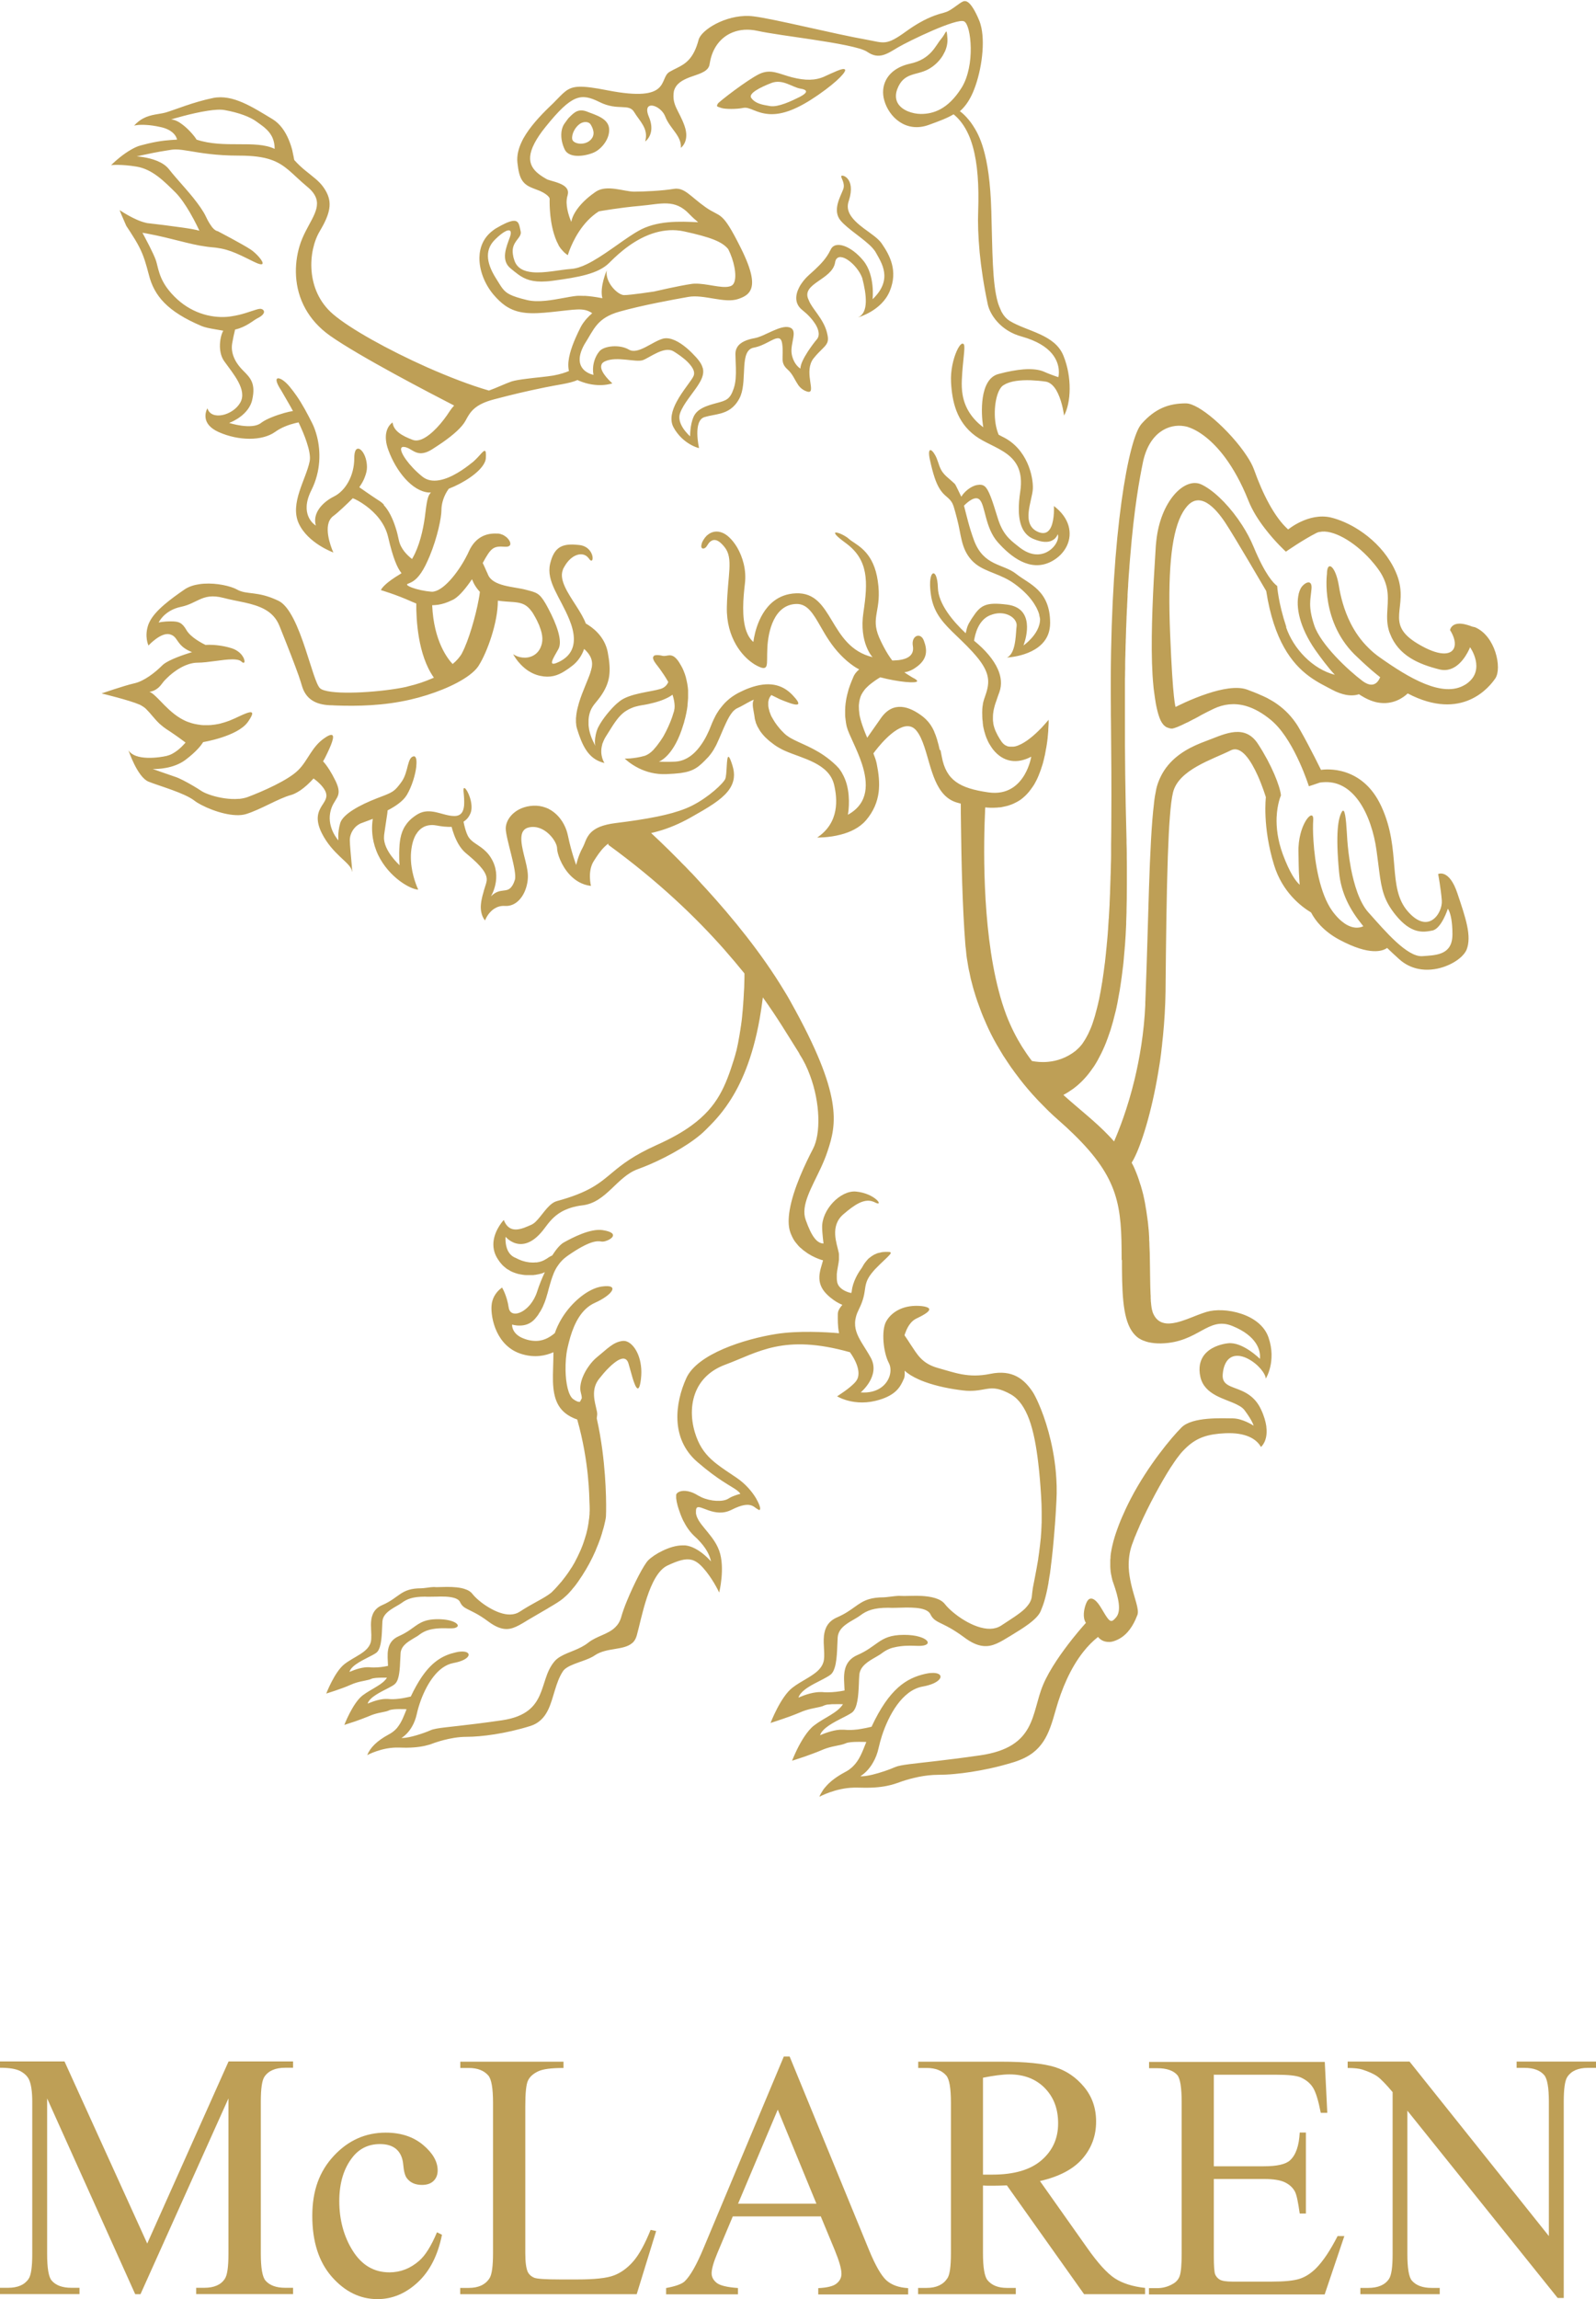 <?xml version="1.0" encoding="UTF-8"?><svg id="Layer_2" xmlns="http://www.w3.org/2000/svg" viewBox="0 0 139.52 200.91"><defs><style>.cls-1{fill:#be9f56;stroke-width:0px;}</style></defs><g id="Layer_1-2"><path class="cls-1" d="M72.09,6.68c-.82.37-1.69.37-2.84.08-1.15-.29-1.85-.78-2.88-.29-1.03.5-3.51,2.41-3.62,2.59-.16.29-.04.24.29.37.33.12,1.36.12,1.93,0,.57-.12,1.07.45,2.26.54,1.19.08,2.55-.46,4.32-1.69,1.77-1.23,2.51-2.1,2.3-2.22-.2-.13-.94.25-1.77.62ZM69.87,8.49c-.66.33-1.85.9-2.55.78-.7-.12-1.27-.21-1.64-.7-.3-.4.78-.94,1.76-1.32.99-.37,1.81.38,2.55.5.74.12.54.41-.12.74Z"/><path class="cls-1" d="M51.34,9.76c-.78-.3-1.14.06-1.56.48-.18.18-.06.06-.42.54-.36.48-.42,1.38,0,2.27.42.9,2.03.54,2.63.24.6-.3,1.32-1.14,1.26-2.03-.06-.9-1.14-1.2-1.92-1.5ZM51.58,12.27c-.54.48-1.5.3-1.56-.12-.06-.42.24-1.02.66-1.32.31-.22.78-.24.96.06.18.3.48.9-.06,1.38Z"/><path class="cls-1" d="M128.7,54.76c-.16-.07-.3-.11-.44-.15-1.37-.41-1.5.45-1.5.45.39.61.51,1.19.35,1.57-.27.64-1.32.74-3.18-.38-2.98-1.79-.74-3.13-1.79-5.96-.17-.45-.38-.87-.63-1.26-.7-1.13-1.68-2.04-2.69-2.7-.86-.56-1.74-.93-2.49-1.11-1.94-.44-3.72,1.05-3.72,1.05-1.19-1.05-2.24-3.13-2.98-5.22-.13-.36-.35-.78-.64-1.21-.71-1.09-1.82-2.31-2.88-3.22-.95-.81-1.86-1.37-2.44-1.37-1.49,0-2.68.44-3.88,1.79-.07.08-.15.2-.23.34-1.16,2.15-2.59,10.98-2.45,24.39,0,.02,0,.04,0,.06,0,.44,0,.88.01,1.32h0s0,0,0,0h0c.03,2.91.05,5.76.03,8.47h0c0,.73-.01,1.45-.02,2.16,0,.15,0,.3,0,.45,0,.17,0,.35,0,.52,0,.29-.01.58-.02.86,0,.14,0,.27-.01.4,0,.21-.01.43-.02.64,0,.12,0,.24-.01.36-.01.3-.02.6-.03.9,0,.1,0,.2-.01.3-.01.25-.02.49-.03.74,0,.08,0,.16-.01.24-.02.3-.03.6-.05.9,0,.08-.01.17-.02.25-.02.26-.03.52-.05.78,0,.05,0,.1-.01.15-.02.3-.04.59-.07.87,0,.07-.01.13-.02.2-.02.28-.05.56-.08.83,0,.01,0,.02,0,.03-.03.29-.06.56-.09.84,0,.05-.01.1-.02.15-.07.55-.14,1.08-.22,1.59,0,.04-.01.08-.02.11-.04.25-.08.49-.12.72,0,.03-.01.07-.02.1-.04.2-.08.39-.11.57-.01.06-.02.11-.04.17-.04.21-.09.41-.14.6-.01.04-.02.08-.03.12-.05.18-.09.35-.14.52,0,.03-.01.05-.02.08-.06.19-.11.37-.17.54-.01.03-.02.06-.03.1-.12.35-.26.67-.4.96-.01.02-.02.05-.04.07-.07.14-.14.27-.22.4-.01.02-.02.03-.03.05-.07.11-.14.22-.21.32-.01.02-.02.04-.04.05-.08.1-.16.2-.24.28-.02.02-.04.04-.06.06-.08.08-.16.15-.24.22,0,0-.01.01-.02.02-.81.63-1.65.88-2.37.95-.59.06-1.09,0-1.44-.07-.3-.39-.58-.8-.86-1.24-.51-.82-.97-1.72-1.37-2.75-.25-.67-.48-1.38-.67-2.13,0,0,0,0,0,0h0c-1.51-5.72-1.31-13.24-1.2-15.63,0-.16.01-.3.02-.41.31.03.63.04.94.02,0,0,.01,0,.02,0,.07,0,.14-.01.21-.02.02,0,.04,0,.06,0,.06,0,.11-.01.17-.02.03,0,.06-.01.09-.02.05,0,.1-.02.15-.03.03,0,.07-.02.1-.02.04-.01.08-.02.13-.03.04-.01.07-.02.11-.03.04-.01.08-.02.12-.04.04-.01.08-.03.12-.04.04-.01.07-.03.11-.04.04-.02.08-.04.12-.05.03-.02.07-.03.1-.05.04-.02.08-.04.12-.06.03-.02.07-.03.1-.05.04-.02.08-.05.12-.07.03-.02.06-.04.1-.06.04-.03.08-.06.12-.08.03-.02.06-.04.09-.07.04-.03.08-.06.11-.09.03-.03.06-.05.09-.08.04-.03.07-.07.11-.1.03-.03.06-.06.09-.09.04-.04.07-.08.11-.12.03-.03.06-.06.08-.09.04-.04.07-.09.1-.13.03-.03.05-.07.08-.1.03-.05.07-.09.1-.14.03-.04.05-.07.08-.11.03-.05.06-.1.1-.15.02-.04.05-.08.07-.12.03-.05.06-.11.09-.17.02-.04.05-.09.07-.13.03-.06.06-.12.09-.19.02-.05.04-.09.06-.14.03-.07.06-.13.08-.2.02-.05.04-.1.06-.15.03-.07.05-.15.08-.22.02-.05.04-.1.05-.15.03-.08.05-.16.08-.24.02-.05.03-.1.05-.16.02-.09.05-.18.07-.27.01-.05.03-.11.04-.16.02-.1.04-.2.07-.3.01-.05.02-.1.03-.16.02-.11.04-.22.06-.33,0-.05.02-.1.03-.15.02-.12.04-.24.06-.37,0-.05.01-.09.02-.14.02-.13.03-.27.05-.41,0-.04,0-.09.01-.13.01-.15.03-.3.04-.46,0-.04,0-.07,0-.11.01-.17.02-.34.03-.52,0-.01,0-.02,0-.04h0c0-.06,0-.12,0-.18,0-.03,0-.07,0-.1,0,0,0,0,0,0,0,0,0,0,0,0,0,0-.02.02-.05.06-.09.1-.28.33-.54.61,0,0,0,0,0,0-.03.03-.06.07-.1.1-.02.02-.03.04-.05.05-.02.02-.04.04-.06.06-.03.03-.05.05-.08.08,0,0-.02.02-.03.03-.57.56-1.33,1.17-2.02,1.34,0,0-.01,0-.02,0-.04,0-.07.02-.11.02-.01,0-.03,0-.04,0-.03,0-.07,0-.1,0-.02,0-.03,0-.05,0-.03,0-.06,0-.09,0-.02,0-.04,0-.05,0-.05,0-.09-.01-.14-.02-.03,0-.05-.01-.08-.02-.02,0-.04-.02-.06-.03-.02-.01-.05-.02-.07-.03-.02-.01-.04-.02-.06-.03-.02-.02-.05-.03-.07-.05-.02-.01-.04-.03-.05-.04-.03-.02-.05-.05-.07-.07-.01-.01-.03-.03-.04-.04-.04-.04-.07-.08-.1-.13,0,0,0,0,0,0-.1-.14-.18-.27-.25-.4-.02-.03-.03-.06-.05-.08-.06-.11-.11-.22-.16-.32,0-.02-.02-.04-.03-.06-.11-.25-.18-.48-.22-.71,0-.02,0-.04,0-.05-.02-.1-.03-.2-.03-.29,0-.01,0-.03,0-.04,0-.21,0-.42.04-.63,0-.02,0-.05.01-.07.01-.08.03-.16.05-.24,0-.03.01-.05.02-.08.02-.1.05-.2.08-.29,0-.03.02-.06.03-.09.02-.07.04-.13.07-.2.08-.25.17-.5.27-.77.23-.66.15-1.33-.14-1.99-.38-.86-1.12-1.7-2.02-2.44-.02-.01-.04-.03-.06-.05.05-.29.14-.74.35-1.17.21-.43.53-.83,1.02-1.04.1-.04.19-.07.28-.1.95-.28,1.76.13,2,.64.06.13.09.26.07.4-.04.31-.05.79-.12,1.28-.09.63-.27,1.25-.72,1.46,0,0,0,0,0,0h0s2.89-.11,3.61-2.06c.1-.28.16-.6.16-.96,0-2.87-1.84-3.39-2.97-4.29-1.13-.9-2.83-.66-3.68-2.92-.43-1.16-.66-2.2-.88-3.04.32-.33.97-.88,1.35-.54.52.47.47,2.45,1.6,3.73,1.13,1.27,2.83,2.64,4.67,1.7.64-.33,1.11-.82,1.38-1.39.5-1.07.25-2.42-1.14-3.47h0s0,0,0,0c0,0,.07,1.14-.25,1.84-.19.42-.53.67-1.12.43-1.55-.66-.52-2.73-.47-3.77.05-1.04-.47-3.53-2.69-4.57-.1-.05-.2-.11-.3-.16-.5-1.18-.4-2.9.01-3.8.1-.21.21-.37.33-.47.04-.03.09-.07.14-.09.54-.34,1.44-.43,2.34-.4.45.02.9.06,1.3.12.13.02.25.07.36.14.29.18.53.51.7.88.41.86.54,1.95.54,1.95,0,0,0,0,0,0h0c.61-1.13.71-3.34-.05-5.22-.75-1.89-3.16-2.12-4.71-3.06-.27-.17-.49-.41-.67-.73-.01-.02-.03-.04-.04-.07-.03-.05-.05-.11-.07-.16-.09-.2-.18-.41-.25-.65-.49-1.69-.47-4.46-.57-7.96-.07-2.6-.35-4.28-.68-5.42-.31-1.09-.67-1.68-.92-2.07-.13-.2-.26-.38-.4-.54-.27-.33-.55-.58-.75-.72.09-.07.17-.16.25-.24.33-.35.62-.79.88-1.38.7-1.61,1.09-4.07.75-5.68-.05-.23-.11-.44-.19-.63-.19-.46-.36-.79-.52-1.05-.36-.58-.62-.69-.84-.63-.02,0-.05.02-.08.03-.15.07-.36.22-.59.39-.3.22-.64.46-.93.54-.03,0-.06.02-.09.03-.44.12-1.15.3-2.18.89-.35.2-.74.45-1.17.76-1.76,1.28-1.92.99-3.43.72-2.84-.5-8.13-1.83-9.89-2.04-2.08-.27-4.28.97-4.74,1.87-.03.06-.05.12-.07.18-.44,1.67-1.16,2.1-1.91,2.47-.21.1-.42.21-.63.33-.96.56.22,2.72-5.44,1.61-1.17-.23-1.93-.33-2.48-.31-1.05.04-1.34.54-2.27,1.46-.08.08-.16.16-.25.24-.94.9-1.78,1.84-2.31,2.77-.04.06-.07.13-.1.19-.02.04-.04.08-.06.12-.3.62-.45,1.24-.39,1.84.08.76.2,1.24.42,1.57.2.3.47.49.87.65.1.04.21.09.33.13.13.05.25.1.36.14.4.18.61.35.72.47.1.11.12.19.12.19,0,0-.07,1.65.38,3.1.06.2.13.39.21.58,0,0,0,.02.01.03.06.12.12.24.18.36,0,0,0,.01,0,.02.07.11.14.22.22.32,0,0,0,0,.01.01,0,.01.02.02.03.03.16.2.34.37.55.5h0s0,0,0,0c0,0,.04-.16.14-.42.3-.78,1.07-2.46,2.57-3.41,0,0,1.76-.32,3.6-.48,1.84-.16,3.03-.64,4.31.72.26.27.52.5.77.71-1.59-.07-3.63-.18-5.28.79-.09.05-.18.11-.27.16-1.26.78-2.81,2.05-4.17,2.71-.49.24-.95.39-1.37.42-.99.07-2.33.39-3.39.29-.74-.07-1.34-.33-1.58-1.02-.07-.19-.11-.36-.13-.52-.07-.44.02-.74.16-.99.24-.43.61-.66.51-1.06-.12-.48-.11-.99-.72-.89-.3.05-.75.24-1.44.65-.1.06-.18.12-.27.19-.8.6-1.15,1.44-1.17,2.35-.02,1.11.45,2.3,1.2,3.21.36.43.71.76,1.07,1.01,1.09.74,2.27.73,4.02.55,2.1-.21,2.8-.43,3.57.1-.16.14-.33.3-.49.48-.2.23-.39.48-.53.76-.13.26-.29.58-.44.93-.37.85-.72,1.88-.61,2.67,0,.07.02.14.04.21-.27.12-.76.29-1.39.4-.59.1-1.47.17-2.24.27-.58.07-1.09.15-1.38.24-.53.18-1.41.6-1.99.8-1.6-.46-3.52-1.2-5.44-2.05-3.36-1.5-6.7-3.35-8.19-4.63-2.42-2.07-2.19-5.53-1.15-7.26.13-.22.24-.42.34-.61.7-1.36.67-2.21,0-3.18-.39-.58-.97-.97-1.6-1.49-.32-.26-.65-.56-.98-.93,0-.03-.01-.07-.02-.1-.02-.13-.05-.28-.09-.45,0-.03-.02-.07-.02-.1,0-.04-.02-.08-.03-.13,0-.01,0-.02,0-.03-.04-.15-.08-.3-.13-.45-.22-.67-.57-1.42-1.14-1.95,0,0,0,0,0,0,0,0-.01-.01-.02-.02-.14-.13-.29-.24-.45-.34-1.73-1.04-3.46-2.19-5.18-1.85-1.73.35-3.34,1.03-4.15,1.27-.58.16-1.27.15-1.96.51-.27.14-.54.34-.81.64,0,0,0,0,0,0,0,0,0,0,0,0,0,0,.34-.11,1.09-.06.33.02.73.07,1.21.18.11.02.21.05.31.08.82.26,1.08.72,1.15,1.02-.78.05-1.35.07-2.52.34-.21.05-.43.11-.67.17-.28.07-.56.21-.84.37-.68.39-1.3.93-1.58,1.2-.1.09-.16.15-.16.15h0,0s.85-.1,2.23.13c1.38.23,2.39,1.26,3.43,2.29.43.44.86,1.09,1.22,1.7.49.84.84,1.61.84,1.61-.31-.09-.88-.19-1.53-.28-1.04-.15-2.27-.3-2.91-.37-.08,0-.15-.02-.23-.04-1.01-.22-2.3-1.11-2.3-1.11,0,0,0,0,0,0h0c.06.19.24.6.38.92.11.26.2.46.2.46.12.18.22.34.33.5.67,1.03,1,1.65,1.28,2.5.12.36.23.77.36,1.26.46,1.84,1.61,3.22,4.61,4.49.28.12.73.21,1.15.28.3.05.58.1.75.13-.28.45-.52,1.81.07,2.65.8,1.12,2.05,2.53,1.41,3.64-.64,1.12-2.55,1.6-2.87.48,0,0,0,0,0,.01-.04.08-.23.44-.15.89.07.39.35.83,1.12,1.18,1.76.79,3.83.79,4.94,0,.55-.4,1.22-.64,1.75-.77.11-.03.21-.05.31-.07.27.58.53,1.17.71,1.73.22.66.34,1.26.26,1.67-.32,1.59-1.75,3.66-.96,5.42.8,1.75,3.03,2.55,3.03,2.55h0s0,0,0,0c0,0-.85-1.83-.32-2.82.08-.14.18-.27.32-.37.37-.26,1.25-1.1,1.7-1.55.23.08.67.31,1.17.68.77.57,1.63,1.47,1.92,2.71.43,1.87.81,2.72,1.17,3.16-.04.03-.07.05-.11.07,0,0,0,0-.01.01-1.26.75-1.58,1.2-1.66,1.35-.02.03-.02.05-.02.05,0,0,1.36.4,2.68,1,.14.06.28.12.41.17-.01,1.36.13,4.5,1.54,6.48-.05.02-.09.04-.14.06-.64.28-1.35.52-2.08.69-.08.02-.15.04-.22.06-1.99.43-5.81.71-7.14.3-.18-.05-.31-.12-.39-.2-.32-.32-.73-1.82-1.26-3.42-.6-1.81-1.37-3.74-2.36-4.21-1.86-.89-2.74-.49-3.62-.98-.07-.04-.16-.08-.25-.12-.71-.29-1.95-.51-3.04-.35-.49.07-.95.22-1.31.47-1.19.82-2.56,1.82-3.05,2.83-.03.07-.06.13-.09.2-.39,1.07,0,1.86,0,1.86,0,0,1.08-1.18,1.86-.98.51.13.57.5.94.91.2.22.5.45,1.01.65,0,0-1.15.33-1.97.74,0,0,0,0,0,0,0,0,0,0,0,0-.27.14-.51.28-.65.43-.59.59-1.56,1.37-2.45,1.56-.88.2-2.84.88-2.84.88h0s0,0,0,0c0,0,2.45.59,3.33.98,0,0,0,0,0,0,.07.03.14.07.2.11.02.01.05.03.07.04.06.04.11.08.17.12.03.02.06.05.09.08.03.02.05.05.08.08.35.34.65.78,1.11,1.22,0,0,.01.01.02.02h0s0,0,0,0h0c.11.1.23.19.35.29.08.06.16.12.25.18.12.08.24.16.35.23.61.41.98.69,1.17.83.1.07.15.11.15.11,0,0-.52.65-1.18.99-.15.08-.32.14-.48.18-.18.04-.4.08-.64.11-.64.08-1.43.1-2.02-.11-.28-.1-.52-.26-.67-.49,0,0,0,0,0,0,0,0,0,0,0,0,0,0,.78,2.35,1.76,2.74.98.39,3.13.98,4.01,1.66.15.12.35.24.58.36.02.01.04.02.06.03,0,0,0,0,0,0,1.09.57,2.83,1.1,3.87.78,1.27-.39,2.84-1.37,3.91-1.66.23-.06.47-.18.72-.34,0,0,.01,0,.02-.01.03-.02.05-.04.08-.05.4-.27.8-.64,1.17-1.05.27.19.81.64,1.03,1.11.07.15.1.3.09.45-.03.3-.22.55-.41.85-.31.51-.59,1.14,0,2.35.48.96,1.1,1.59,1.61,2.08.33.31.61.56.8.79.11.14.19.27.22.41.01.07.03.1.03.12.01.02.01-.04,0-.15,0-.1-.02-.25-.03-.43-.06-.69-.17-1.8-.17-2.18,0-.32.1-.62.26-.87.16-.25.38-.45.62-.57.03-.02.08-.04.14-.06.21-.08.57-.21.99-.37-.09.55-.13,1.41.17,2.39.08.25.17.5.29.75.96,2,2.87,3.04,3.51,3.04,0,0-.42-.86-.58-1.98-.05-.33-.07-.69-.06-1.06.03-.68.17-1.31.44-1.77,0-.01.01-.02.02-.03.02-.03.04-.06.06-.08.02-.04.05-.07.07-.11,0,0,0,0,.01-.01.37-.47.93-.71,1.72-.55.1.02.2.04.3.05.24.04.47.05.69.06.09,0,.17,0,.25,0,.04.16.11.41.22.7.2.53.52,1.17,1.01,1.58.44.37.89.75,1.23,1.13.17.19.32.38.42.56.14.24.21.48.19.7-.02.17-.09.41-.18.67-.02.08-.05.15-.07.23,0,.03-.02.05-.02.08-.01.05-.03.1-.04.15,0,0,0,0,0,0-.04.12-.07.25-.1.38-.1.41-.15.85-.07,1.26.05.26.15.52.33.74,0,0,0,0,0,0h0s.23-.66.81-1.03c.25-.16.56-.27.94-.24,1.01.06,1.72-.88,1.93-1.94,0-.03.01-.06.02-.09,0,0,0,0,0,0,.04-.25.06-.51.04-.76-.03-.46-.18-1.05-.33-1.63-.27-1.12-.49-2.23.41-2.44,1.36-.32,2.48,1.2,2.48,1.83,0,.4.34,1.49,1.11,2.31.46.49,1.07.88,1.85.97,0,0-.32-1.28.24-2.16.28-.44.58-.91.98-1.29.09-.09.19-.17.3-.25,0,.06,0,.11,0,.11,4.38,3.19,7.65,6.34,10.12,9.13.64.73,1.24,1.44,1.78,2.11,0,0,0,0,0,0,0,.19,0,.42-.01.67,0,.34-.02.73-.05,1.15,0,.06,0,.12-.01.19,0,.15-.02.31-.03.47,0,.14-.02.28-.03.42,0,.09-.02.18-.02.27-.01.14-.03.28-.04.42,0,.08-.02.16-.02.23-.02.21-.05.43-.08.64,0,.06-.02.12-.03.19-.02.17-.05.35-.08.52-.01.07-.02.13-.03.2-.04.22-.08.44-.12.66,0,.04-.02.07-.02.11-.04.19-.08.37-.12.55-.01.06-.03.12-.05.18-.05.21-.11.41-.17.6,0,0,0,0,0,.01-.74,2.35-1.43,4.14-3.71,5.8-.79.58-1.78,1.14-3.03,1.7-2.05.92-3.04,1.7-3.88,2.4-1.13.94-2,1.73-4.86,2.51-.07.02-.14.05-.21.08-.64.32-1.13,1.22-1.65,1.72-.12.12-.25.21-.38.27-.19.08-.4.18-.62.26-.67.24-1.41.32-1.79-.68h0s0,0,0,0c0,0-.75.79-.89,1.82-.06.47,0,.99.31,1.51.04.07.08.13.13.2h0s0,0,0,0c.02.02.04.04.05.07.02.02.04.05.05.07.05.06.1.13.15.18.02.02.04.04.06.07.05.05.1.11.16.15.02.02.05.04.07.06.05.04.11.09.16.13.03.02.05.04.08.05.06.04.11.07.17.1.03.02.06.03.08.05.06.03.11.06.17.08.03.01.06.03.09.04.06.02.11.04.17.06.03.01.06.02.09.03.05.02.11.03.17.05.03,0,.07.02.1.02.05.01.11.02.16.03.04,0,.07.01.11.02.05,0,.1.01.15.02.04,0,.08,0,.12.01.05,0,.09,0,.13,0,.04,0,.09,0,.13,0,.04,0,.08,0,.12,0,.05,0,.09,0,.14,0,.03,0,.06,0,.09,0,.05,0,.1,0,.16-.02.02,0,.04,0,.06,0,.21-.03.42-.08.6-.13.09-.03.17-.07.25-.11-.25.54-.49,1.12-.67,1.69-.14.45-.36.83-.6,1.13-.75.92-1.77,1.1-1.89.28-.16-1.08-.58-1.75-.58-1.75h0s0,0,0,0c0,0-.41.25-.69.77-.11.22-.21.49-.23.81-.08,1.08.42,3.58,2.67,4.24,1.11.33,2.05.14,2.74-.17,0,.91-.06,1.78-.04,2.57.05,1.41.38,2.56,1.79,3.18.06.02.11.05.16.07,0,0,.01,0,.02,0,.05.02.1.04.15.06,1.07,3.77,1.05,6.88,1.07,7.22.01.21.02.41.02.62,0,.1,0,.19-.01.28,0,.11,0,.21-.02.32,0,.12-.02.23-.04.34-.01.08-.02.17-.03.25-.02.12-.04.23-.06.35-.02.08-.03.16-.05.24-.02.08-.04.17-.06.25-.02.1-.05.2-.08.29-.02.08-.04.15-.07.23-.04.12-.08.25-.12.37-.03.08-.06.16-.09.25-.05.12-.09.23-.14.35-.03.07-.06.14-.09.2-.04.09-.09.19-.13.28-.03.06-.06.13-.09.19-.05.1-.11.21-.16.31-.02.05-.05.09-.07.14-.08.14-.16.28-.24.41-.03.05-.06.09-.09.13-.06.1-.12.19-.18.28-.03.05-.06.09-.09.13-.07.1-.14.19-.21.29-.02.03-.04.06-.07.09-.09.12-.19.24-.28.36,0,.01-.02.02-.03.03-.09.1-.17.2-.26.3-.02.02-.04.05-.06.07-.08.09-.15.17-.23.25-.02.02-.03.04-.05.05-.09.09-.18.19-.27.27-.69.54-1.53.86-2.77,1.67-.23.15-.5.22-.79.23-.6.02-1.28-.25-1.88-.61-.63-.37-1.17-.84-1.45-1.2-.13-.17-.33-.3-.56-.38-.48-.19-1.12-.22-1.67-.22-.32,0-.62.02-.83.02-.11,0-.19,0-.25-.01-.02,0-.05,0-.09,0-.13,0-.35.03-.56.06-.22.03-.43.05-.51.05-1.81,0-1.88.81-3.41,1.47-.46.2-.71.5-.84.84-.22.55-.12,1.21-.11,1.77,0,.25,0,.48-.06.67-.27.87-1.41,1.2-2.28,1.87-.87.67-1.6,2.58-1.6,2.58h0s0,0,0,0c0,0,.32-.1.74-.24.45-.15,1-.35,1.4-.53.62-.28,1.18-.33,1.55-.43.09-.02.18-.05.24-.08.18-.09.62-.11,1.02-.11.13,0,.26,0,.36,0-.19.3-.49.53-.84.74-.41.26-.88.5-1.29.81-.87.67-1.6,2.58-1.6,2.58,0,0,0,0,0,0h0s.43-.14.95-.31c.4-.14.85-.31,1.19-.45.6-.27,1.14-.33,1.51-.42.11-.03.2-.06.28-.1.05-.03.14-.04.23-.06.25-.04.59-.05.89-.04.15,0,.28,0,.39.01-.23.58-.41,1.06-.71,1.47-.08.12-.17.23-.28.33-.16.15-.35.29-.58.41-1,.54-1.61,1.14-1.87,1.8,0,0,0,0,0,0,0,0,0,0,0,0,0,0,1.3-.71,2.75-.66.02,0,.04,0,.06,0,.18,0,.36.01.52.01.05,0,.09,0,.14,0,.86-.01,1.47-.12,1.91-.25.11-.03.21-.06.3-.1.12-.05.28-.1.47-.16.15-.05.32-.1.51-.15.58-.15,1.29-.29,2.03-.29,1.27,0,3.41-.27,5.55-.94.49-.15.85-.41,1.12-.72.2-.22.35-.48.48-.75.48-1.03.62-2.33,1.27-3.32.35-.53,1.5-.77,2.31-1.13.18-.08.35-.17.49-.27,1.04-.69,2.5-.41,3.25-1.06,0,0,.01,0,.02-.01,0,0,0,0,0,0,.17-.15.3-.36.38-.64.43-1.51,1.07-5.37,2.69-6.13.96-.45,1.58-.63,2.1-.5.36.09.67.32,1.02.71.38.42.69.89.93,1.28.3.5.47.87.47.87,0,0,0,0,0,0,0,0,0,0,0,0,0,0,.54-2.15,0-3.66-.01-.04-.03-.07-.05-.11-.02-.06-.04-.12-.07-.17,0,0,0-.02-.01-.03-.3-.64-.76-1.16-1.15-1.64h0c-.1-.12-.19-.24-.28-.35-.02-.03-.05-.06-.07-.1-.02-.03-.04-.05-.06-.08-.03-.05-.06-.09-.09-.14-.01-.02-.02-.03-.03-.05-.03-.05-.05-.09-.07-.14,0-.02-.02-.03-.03-.05-.02-.04-.04-.09-.05-.13,0-.02-.02-.04-.02-.06-.01-.04-.02-.07-.03-.11,0-.03-.02-.06-.02-.09,0-.03,0-.05,0-.08,0-.04,0-.08,0-.12,0-.13.02-.22.06-.28.15-.19.53.04,1.07.22.54.18,1.23.32,1.98-.06.93-.47,1.42-.49,1.74-.38.16.06.28.14.39.23.02.02.04.03.06.04.06.04.12.08.18.11.09.05.13,0,.13-.12,0-.17-.13-.48-.35-.87-.33-.56-.9-1.26-1.71-1.81-.65-.44-1.23-.81-1.74-1.21-.68-.53-1.24-1.12-1.64-2.03-.1-.23-.19-.47-.27-.74-.37-1.24-.38-2.66.23-3.85.45-.87,1.23-1.61,2.45-2.06,2.84-1.05,5.06-2.72,10.88-1.08.74,1.03.94,1.97.56,2.49-.02.02-.03.04-.05.07-.45.56-1.63,1.29-1.63,1.29,0,0,0,0,0,0h0s.28.18.77.33c.59.18,1.49.33,2.58.07,1.66-.4,2.1-1.13,2.35-1.64.05-.1.09-.2.13-.28.09-.18.09-.43.07-.72.31.29.73.54,1.22.76.17.08.35.15.54.22,1.06.39,2.31.63,3.36.75.39.05.72.04,1.01.02.8-.06,1.28-.3,2-.15.32.07.69.21,1.17.48.71.41,1.21,1.17,1.59,2.18.38,1.04.62,2.34.79,3.79.11.91.19,1.89.25,2.89.03.47.05.94.05,1.39,0,.02,0,.04,0,.06,0,.17,0,.33,0,.49,0,.08,0,.16,0,.24,0,.11,0,.22-.01.33,0,.14-.01.29-.02.43,0,.04,0,.08,0,.12-.01.18-.03.36-.04.53,0,.04,0,.09-.01.13-.04.42-.09.82-.14,1.2,0,.03,0,.05-.01.08-.02.17-.05.33-.07.49,0,.03,0,.06-.01.09-.17,1.03-.35,1.88-.46,2.47,0,.03-.01.06-.01.08,0,.05-.02.09-.02.14,0,.05-.02.1-.02.15,0,.03,0,.05-.01.08,0,.07-.02.14-.02.2-.01.24-.09.47-.22.68-.11.17-.25.34-.42.51-.49.46-1.22.9-2.05,1.45-.28.18-.6.27-.94.28-1.47.04-3.33-1.33-3.98-2.16-.39-.5-1.21-.66-2-.71-.52-.03-1.02,0-1.41,0-.09,0-.17,0-.24,0-.13,0-.23,0-.3-.01-.02,0-.06,0-.11,0-.32.01-1.07.13-1.28.13-.54,0-.95.06-1.29.16-1.02.31-1.41.99-2.79,1.59-.81.35-1.07.95-1.15,1.6-.09.83.13,1.74-.05,2.32-.08.27-.24.5-.44.7-.57.57-1.51.94-2.27,1.53-1.04.8-1.91,3.08-1.91,3.08h0s0,0,0,0c0,0,.88-.28,1.71-.58.3-.11.6-.23.84-.33.71-.32,1.35-.39,1.8-.5.13-.03.25-.07.34-.12.07-.03.17-.06.29-.08.02,0,.03,0,.05,0,.1-.01.22-.02.34-.03.03,0,.06,0,.08,0,.3-.01.63,0,.88,0-.49.78-1.64,1.17-2.54,1.87-.58.45-1.12,1.37-1.47,2.08-.27.56-.44.99-.44.99h0s0,0,0,0c0,0,.52-.16,1.13-.37.2-.07.42-.15.63-.23.28-.1.56-.21.79-.31.67-.3,1.29-.38,1.73-.48.16-.04.3-.08.41-.13.19-.1.67-.13,1.11-.13.27,0,.52,0,.69.01-.35.89-.61,1.6-1.18,2.15-.19.18-.41.35-.69.49-.69.37-1.22.76-1.6,1.18-.13.14-.25.28-.34.43-.12.18-.22.35-.29.54h0s0,0,0,0c0,0,1.4-.77,3.03-.8.11,0,.22,0,.33,0,.22,0,.43.01.63.01.05,0,.09,0,.14,0,.97,0,1.67-.12,2.19-.26.18-.05.34-.1.48-.15.51-.19,1.55-.54,2.72-.67.29-.03.58-.05.87-.05.4,0,.88-.02,1.41-.07.9-.08,1.96-.24,3.08-.48.7-.15,1.41-.34,2.13-.56.69-.22,1.23-.49,1.66-.82.74-.57,1.17-1.3,1.5-2.18.19-.5.34-1.04.51-1.63.48-1.69,1.24-3.56,2.41-5.03.38-.48.8-.91,1.27-1.28,0,0,.1.15.3.27.16.1.39.18.69.17.16,0,.33-.04.53-.12.87-.33,1.4-1.07,1.74-1.81.06-.14.12-.29.18-.43.18-.48-.27-1.47-.55-2.7-.1-.46-.19-.95-.21-1.46-.02-.64.05-1.31.29-1.99,0-.02.01-.03.02-.05.07-.2.15-.4.23-.62,0-.02.02-.04.03-.06.09-.23.19-.46.29-.69h0c.04-.08.07-.16.1-.24,0,0,0,0,0,0,.78-1.76,1.86-3.75,2.72-5.1,0-.01.02-.03.03-.04.08-.13.16-.24.24-.36.02-.03.04-.06.06-.09.06-.09.13-.18.19-.27.02-.03.05-.06.07-.09.06-.08.11-.15.17-.22.02-.02.04-.05.06-.08.07-.08.13-.16.19-.22,0,0,0,0,0,0,.13-.14.26-.27.39-.39.9-.83,1.83-1.14,3.36-1.21,1.76-.08,2.72.48,3.12,1.2h0s0,0,0,0c0,0,.63-.5.47-1.75,0-.01,0-.03,0-.05-.06-.41-.19-.9-.46-1.47-.44-.95-1.09-1.37-1.69-1.64-.92-.41-1.76-.46-1.66-1.47.03-.32.09-.58.18-.79.37-.92,1.2-.95,1.98-.56.96.48,1.6,1.36,1.6,1.76h0s0,0,0,0c0,0,.96-1.52.24-3.6-.36-1.05-1.33-1.73-2.41-2.08-1.06-.35-2.23-.39-3.02-.15-.24.07-.5.17-.77.27-.61.24-1.25.51-1.85.65-.21.05-.42.08-.62.09-.59.02-1.1-.19-1.4-.85-.02-.05-.05-.11-.07-.17,0-.01,0-.02,0-.03-.02-.05-.03-.11-.05-.16,0-.02,0-.04-.01-.06-.01-.05-.02-.1-.03-.16,0-.03,0-.05-.01-.08,0-.05-.02-.11-.02-.17,0-.03,0-.06-.01-.09,0-.06-.01-.12-.02-.18,0-.03,0-.07,0-.1,0-.06-.01-.12-.01-.19,0-.04,0-.07,0-.11,0-.06,0-.13-.01-.19-.04-.83-.04-1.86-.06-2.99h0,0c0-.43-.02-.87-.04-1.32,0-.02,0-.05,0-.07,0-.13-.01-.26-.02-.39,0-.05,0-.09,0-.14,0-.12-.01-.23-.02-.35,0-.06,0-.12-.01-.18,0-.11-.02-.22-.03-.33,0-.07-.01-.13-.02-.2,0-.1-.02-.21-.03-.31,0-.07-.02-.15-.03-.22-.01-.1-.02-.2-.04-.3-.02-.17-.05-.33-.07-.5-.01-.07-.02-.14-.04-.22-.02-.1-.03-.2-.05-.31-.01-.08-.03-.15-.04-.23-.02-.1-.04-.19-.06-.29-.02-.08-.03-.15-.05-.23-.02-.1-.04-.19-.07-.29-.02-.08-.04-.15-.06-.23-.03-.09-.05-.19-.08-.28-.02-.08-.04-.15-.07-.22-.03-.09-.06-.19-.09-.28-.02-.07-.05-.15-.07-.22-.03-.09-.07-.19-.1-.28-.03-.07-.05-.14-.08-.21-.04-.1-.08-.19-.12-.29-.03-.06-.05-.12-.08-.19-.05-.12-.11-.23-.17-.34-.02-.04-.04-.07-.05-.11,0,0,0-.01.01-.02.03-.04.05-.08.08-.13.02-.03.03-.06.05-.09.02-.03.03-.06.05-.09.63-1.2,1.54-3.99,2.14-7.62,0,0,0,0,0-.01.03-.16.05-.32.08-.48,0-.04.01-.08.02-.12.02-.13.04-.26.06-.39.01-.08.02-.15.03-.23.01-.1.03-.2.04-.29.01-.11.03-.22.04-.34,0-.07.02-.13.02-.2.02-.15.04-.3.05-.45,0-.03,0-.07.01-.1.02-.18.04-.37.06-.55,0,0,0,0,0-.01.12-1.23.2-2.53.22-3.86h0v-.14s0-.01,0-.02c.04-4.31.09-8.44.2-11.64.05-1.34.1-2.51.18-3.46.07-.93.16-1.65.27-2.1.48-2,3.46-2.89,5.06-3.69.91-.45,1.76.91,2.34,2.19.44.98.72,1.91.72,1.91,0,0-.32,2.57.72,5.94.72,2.32,2.3,3.57,3.23,4.13.21.4.48.78.82,1.14.43.45.96.87,1.65,1.24,1.35.72,2.3.97,2.97,1,.62.03,1-.13,1.21-.28.34.33.69.65,1.03.96.52.48,1.11.75,1.7.87,1.48.3,3.02-.35,3.78-1.08,0,0,0,0,.01-.01,0,0,0,0,.01-.01.07-.07.14-.15.2-.22.09-.12.16-.23.21-.34.48-1.2-.08-2.8-.8-4.95-.72-2.16-1.68-1.68-1.68-1.68h0s0,0,0,0c0,0,.24,1.28.32,2.32.04.54-.26,1.32-.81,1.68-.52.34-1.26.29-2.15-.72-1.84-2.08-.56-5.35-2.32-9.18-.11-.24-.23-.46-.35-.67-1.83-3.09-4.92-2.53-4.93-2.53,0,0-.06-.12-.16-.32-.19-.38-.53-1.07-1-1.95-.2-.38-.43-.8-.68-1.24-.01-.02-.02-.03-.03-.05-.11-.2-.22-.38-.34-.55h0s0,0,0,0h0c-.55-.79-1.18-1.36-1.89-1.82-.03-.02-.07-.04-.1-.06-.06-.04-.12-.07-.17-.1-.05-.03-.11-.06-.16-.09-.04-.02-.08-.04-.12-.07-.07-.03-.13-.07-.2-.1-.03-.01-.06-.03-.09-.04-.08-.04-.16-.08-.24-.11-.02,0-.03-.01-.05-.02-.39-.18-.8-.34-1.24-.5-.89-.32-2.24-.05-3.45.35-1.49.49-2.79,1.17-2.79,1.17,0,0-.24-.4-.48-6.39-.21-5.24.07-8.52.95-10.33.03-.06.07-.12.1-.18.03-.06.06-.12.1-.18.07-.11.14-.22.22-.32,1.2-1.6,2.64.08,3.44,1.28.8,1.2,3.59,5.99,3.59,5.99.68,4.35,2.25,6.33,3.71,7.42.76.57,1.49.9,2.04,1.2.46.25.87.38,1.21.45.54.1.94.02,1.15-.05.54.36,1.09.62,1.63.72,1.35.25,2.27-.45,2.63-.79,4.78,2.5,7.18-.61,7.66-1.32,0,0,0,0,0,0,0,0,0,0,0,0,.6-.9,0-3.73-1.79-4.47ZM112.45,54.8c-.72-2.16-.8-3.59-.8-3.59-.32-.24-1.04-.96-2.07-3.44-.27-.65-.61-1.28-.99-1.87-.97-1.51-2.19-2.77-3.24-3.39-.11-.06-.21-.12-.32-.17-1.46-.69-3.59,1.44-3.95,4.95-.01.13-.03.27-.04.4-.06.91-.12,1.94-.18,3-.17,3.2-.28,6.82-.03,9.26.01.15.03.3.05.44.05.39.1.73.15,1.03,0,0,0,0,0,0,.03.15.05.29.08.41,0,0,0,0,0,0,.11.51.23.87.35,1.13,0,0,0,0,0,0,.03.06.06.11.09.16,0,0,0,0,0,0h0s0,0,0,0h0s.03.05.05.08c0,0,.01.02.02.02.02.02.03.05.05.07.02.02.04.04.05.06,0,.01.02.02.03.03.02.02.05.04.07.06,0,0,.01.01.02.02.02.02.05.03.07.05,0,0,.02.01.03.02.02.01.04.02.06.03.02,0,.05.02.07.03,0,0,0,0,0,0,.08.03.15.05.23.07.03,0,.06.01.1.01.02,0,.03,0,.05,0,.03,0,.05,0,.08-.01.02,0,.05-.01.07-.02.03,0,.06-.02.1-.03.02,0,.04-.01.06-.02.04-.02.09-.03.14-.05,0,0,.02,0,.03-.01.24-.1.53-.23.84-.39h0s0,0,0,0h0s.01,0,.02,0c.18-.09.36-.19.55-.29.02,0,.03-.02.05-.02.21-.11.42-.22.62-.34.16-.08.31-.16.46-.24.04-.02.08-.04.12-.06.18-.09.36-.18.53-.26,0,0,0,0,0,0,.81-.38,1.74-.53,2.78-.24.7.2,1.45.6,2.25,1.27.07.06.15.13.22.2h0c1.87,1.78,3.05,5.55,3.05,5.55l.34-.11.62-.21c.66-.1,1.26-.02,1.78.21,1.25.55,2.11,1.91,2.63,3.42.26.75.44,1.54.54,2.28.1.71.17,1.31.24,1.84.21,1.62.42,2.57,1.44,3.83,0,0,0,0,0,0s0,0,0,0c1.36,1.67,2.4,1.51,3.2,1.35.8-.15,1.36-1.91,1.36-1.91,0,0,.05.07.12.23.12.29.28.89.28,2,0,.55-.12.93-.34,1.21-.32.41-.85.57-1.45.64-.27.03-.56.05-.85.07-1.33.08-3.27-2.22-4.62-3.73-.03-.03-.06-.07-.09-.1,0,0,0,0-.01-.01-.78-.88-1.24-2.43-1.51-3.82-.19-1.01-.28-1.94-.32-2.47-.01-.21-.03-.43-.04-.66-.07-1.14-.17-2.29-.44-1.82-.32.56-.56,1.83-.24,5.27.17,1.83.96,3.29,1.99,4.56.04.05.09.11.13.16-.14.08-.76.34-1.61-.22-.33-.22-.7-.56-1.09-1.09-1.1-1.51-1.54-4.23-1.66-6.17-.05-.75-.05-1.38-.02-1.79.06-.9-.74-.23-1.11,1.19-.12.47-.2,1.02-.18,1.63.02.71.01,1.5.07,2.31.01.17.02.35.04.52-.34-.3-.86-1-1.48-2.67-.46-1.26-.57-2.35-.54-3.2.05-1.22.38-1.94.38-1.94-.08-.8-.8-2.65-2.01-4.5-.08-.12-.15-.22-.23-.31-1.2-1.41-2.91-.45-4.34.07-1.13.42-2.51,1.05-3.46,2.32-.33.45-.61.98-.8,1.62-.02.07-.04.15-.06.24,0,.03-.02.07-.02.11-.01.05-.02.1-.03.16-.01.06-.02.13-.04.2,0,.04-.01.07-.02.11-.01.08-.03.17-.04.26,0,.02,0,.05-.01.07-.01.1-.03.21-.04.33,0,.01,0,.02,0,.03-.43,3.47-.49,10.64-.73,16.62-.01.27-.02.53-.03.79,0,.07,0,.13,0,.2-.11,2.43-.49,4.64-.94,6.52-.61,2.53-1.37,4.44-1.79,5.4-.14-.16-.28-.32-.43-.47-1.18-1.25-2.6-2.33-4-3.59.14-.08.27-.16.41-.24.03-.02.06-.04.09-.06.1-.07.21-.14.31-.21.03-.02.07-.05.1-.07.1-.08.2-.16.3-.24.03-.02.05-.04.08-.07.25-.22.49-.46.72-.73,0,0,0,0,0,0,.11-.13.22-.26.32-.4.02-.03.04-.05.06-.08.09-.12.18-.25.27-.38.02-.03.04-.06.06-.09.09-.15.19-.3.27-.45,0-.01.02-.03.02-.04.2-.36.39-.74.57-1.16.01-.02.02-.05.03-.07.08-.18.15-.37.22-.56.02-.04.03-.08.05-.13.07-.19.13-.38.2-.58.01-.04.03-.08.04-.11.15-.48.29-.99.42-1.54,0-.02.01-.05.02-.07.06-.24.11-.49.16-.74.01-.07.03-.14.04-.22.04-.21.08-.43.12-.66,0-.05.02-.1.03-.15h0,0s0,0,0,0c.01-.06.02-.13.03-.19.01-.09.03-.17.04-.26.03-.18.05-.36.08-.54,0-.07.02-.14.03-.22.03-.26.07-.52.1-.79,0-.05.01-.1.02-.15.03-.23.05-.46.07-.69,0-.08.02-.16.02-.25.02-.22.04-.44.06-.67,0-.07.01-.15.02-.22.05-.61.08-1.25.11-1.91,0-.06,0-.12,0-.18.01-.28.02-.56.03-.85,0-.08,0-.15,0-.23,0-.31.02-.62.02-.94,0-.04,0-.08,0-.12,0-.37.01-.75.01-1.14,0-.04,0-.08,0-.12,0-.33,0-.67,0-1.01,0-.11,0-.22,0-.33,0-.28,0-.56-.01-.85,0-.13,0-.26,0-.39,0-.3-.01-.61-.02-.93,0-.09,0-.18,0-.27-.11-4.02-.15-7.56-.14-10.7,0-.14,0-.29,0-.43,0-.3,0-.59,0-.88,0-.18,0-.37,0-.55,0-.19,0-.37,0-.55,0-.2,0-.41,0-.61,0-.22,0-.44.01-.66,0-.19,0-.37.01-.56,0-.14,0-.29,0-.43,0-.27.01-.55.02-.81,0-.13,0-.25.01-.38,0-.25.01-.5.02-.75,0-.11,0-.22.01-.32,0-.23.02-.45.02-.67,0-.09,0-.19.01-.28.01-.27.02-.54.03-.8,0-.08,0-.15.01-.23.01-.27.02-.54.04-.8,0-.03,0-.05,0-.08.01-.26.03-.52.04-.77,0-.05,0-.1,0-.15.01-.26.03-.52.05-.77,0-.04,0-.07,0-.11.03-.54.07-1.05.11-1.54,0-.02,0-.03,0-.05.02-.25.04-.5.06-.74,0,0,0,0,0,0,.36-4.45.83-6.92,1.11-8.31.54-2.69,2.29-3.44,3.61-3.22.14.02.28.05.4.1.84.28,2.03,1.08,3.2,2.66.7.95,1.4,2.18,2.02,3.74.35.89.9,1.74,1.45,2.45.91,1.19,1.83,2.02,1.83,2.02,0,0,1.49-1.04,2.68-1.64.07-.03.14-.06.22-.08,0,0,.01,0,.02,0,0,0,.01,0,.02,0,1.1-.26,2.99.78,4.47,2.43.22.25.44.51.64.79.42.57.64,1.1.76,1.6.3,1.33-.18,2.45.18,3.74.03.11.06.21.11.32.74,1.94,2.53,2.68,4.32,3.13,1.44.36,2.3-1.12,2.58-1.71.07-.14.1-.23.1-.23,0,0,1.4,1.96-.27,3.17-.05.04-.11.08-.17.11-1.94,1.19-4.92-.6-7.45-2.39-.36-.25-.68-.52-.97-.81-.69-.67-1.2-1.42-1.58-2.17-.59-1.17-.88-2.35-1.03-3.28-.24-1.45-.78-2.02-.97-1.54-.04.11-.07.28-.07.5,0,0-.6,4.32,2.68,7.3.13.13.26.24.38.36.28.26.55.5.81.73.26.23.53.44.78.64-.13.34-.48.9-1.22.53-.1-.05-.2-.11-.31-.19-1.28-.96-3.67-3.2-4.23-4.87-.56-1.68-.32-2.24-.24-3.2.08-.96-.72-.48-.96,0,0,0,0,0,0,0s0,0,0,0c-.06.11-.1.24-.14.37,0,.02-.01.04-.02.05,0,.01,0,.03,0,.04-.27,1.11.06,2.88,1.44,4.88.27.38.54.75.82,1.11.29.38.59.74.9,1.07-1.93-.49-3.63-2.27-4.27-4.18ZM82.15,65.54c-.07-.32-.14-.61-.22-.86,0-.02,0-.03-.01-.05-.08-.26-.16-.48-.25-.68,0,0,0-.01,0-.02-.2-.45-.44-.79-.72-1.06-.01-.01-.02-.02-.03-.03-.09-.09-.19-.17-.29-.25-1.12-.85-2.55-1.38-3.63.18-.47.67-.87,1.25-1.19,1.7-.09-.22-.19-.44-.27-.66,0,0,0,0,0,0-.08-.22-.16-.44-.23-.66-.05-.17-.1-.34-.14-.52,0,0,0,0,0,0-.02-.1-.04-.19-.05-.28,0,0,0-.02,0-.03-.03-.19-.04-.38-.04-.57,0-.01,0-.03,0-.04,0-.08,0-.16.02-.24,0-.01,0-.02,0-.04.01-.09.03-.18.05-.27,0,0,0-.02,0-.02.02-.08.04-.15.07-.23,0-.02.02-.04.02-.06.03-.07.06-.14.1-.21,0-.01.01-.02.02-.03.04-.08.09-.16.15-.23.01-.02.03-.04.04-.06.04-.06.09-.11.14-.17.02-.02.04-.04.06-.06.07-.07.14-.14.22-.21.38-.31.7-.53.98-.69,1.57.41,3.19.56,3.23.33,0-.05-.07-.12-.24-.22-.11-.05-.2-.11-.3-.17-.1-.06-.2-.12-.29-.18-.1-.07-.2-.13-.3-.2.02,0,.05,0,.07-.01.15-.02.31-.07.49-.15.09-.04.17-.08.27-.14.06-.04.12-.08.18-.12.54-.37.78-.76.86-1.14.09-.42-.02-.84-.16-1.21-.28-.76-1.12-.44-.96.47.15.86-.54,1.13-1.12,1.22-.04,0-.08.01-.12.02-.04,0-.09,0-.15.01-.09,0-.2.01-.33.02-.03,0-.05,0-.08,0-.06-.08-.12-.17-.19-.26-.27-.39-.52-.84-.77-1.35-.06-.13-.12-.26-.18-.39-.8-1.86.27-2.33-.13-4.98h0s0,0,0,0c-.35-2.36-1.6-2.99-2.29-3.47-.09-.06-.17-.12-.23-.18-.2-.18-.51-.35-.77-.46-.28-.11-.49-.14-.43,0,.03.08.16.23.42.44.14.11.31.25.52.4,1.99,1.46,1.93,3.39,1.53,6.04-.4,2.65.79,3.92.8,3.92-3.85-.93-3.39-5.72-6.7-5.58-.81.03-1.45.3-1.95.69-1.54,1.2-1.77,3.56-1.77,3.56-.27-.23-.47-.55-.61-.93-.43-1.18-.28-2.93-.13-4.18.14-1.18-.19-2.32-.69-3.17-.21-.35-.45-.65-.7-.88-.68-.63-1.41-.61-1.91-.16-.01.01-.03.02-.04.03,0,0,0,0,0,0-.11.11-.21.24-.3.39-.06.1-.1.19-.13.27,0,0,0,.02,0,.03-.08.22-.05.36.03.41.11.07.31,0,.44-.24.05-.08.1-.15.15-.22.24-.28.59-.43,1.09.05.09.08.18.19.28.31.8.99.26,2.45.2,5.24-.03,1.35.31,2.44.8,3.29.42.72.94,1.25,1.43,1.59.12.09.25.17.37.23.49.26.72.28.83.1,0-.01.01-.03.02-.04,0-.02.02-.03.02-.05.08-.27.03-.8.07-1.54.03-.73.18-1.68.56-2.45.38-.77,1-1.37,1.96-1.4.99-.03,1.49.85,2.15,2,.44.77.96,1.66,1.75,2.47.33.34.7.67,1.14.97.05.03.1.06.15.1.05.03.1.06.16.09.05.03.1.06.16.09-.09.07-.16.14-.23.22-.12.13-.21.27-.28.43-.01.03-.02.05-.03.08-.07.15-.13.31-.19.46-.01.03-.02.07-.04.1-.05.14-.1.29-.15.43-.01.05-.03.1-.04.15-.04.13-.07.25-.1.38-.01.06-.03.12-.04.18-.02.11-.05.23-.06.34-.01.07-.02.14-.03.2-.01.1-.02.21-.03.31,0,.07,0,.14-.01.22,0,.1,0,.2,0,.3,0,.07,0,.15,0,.22,0,.1.02.2.03.3,0,.07.02.15.03.22,0,.03,0,.07.01.1h0c.02.12.04.24.07.36.16.66.9,1.93,1.34,3.29.52,1.63.61,3.39-1.24,4.41,0,0,.26-1.33-.1-2.66-.09-.33-.23-.67-.41-.98-.02-.03-.03-.06-.05-.09-.03-.05-.07-.1-.1-.15-.04-.06-.08-.12-.13-.18-.02-.03-.05-.05-.07-.07-.07-.08-.14-.16-.22-.23-1.33-1.27-2.67-1.7-3.62-2.18,0,0,0,0,0,0,0,0,0,0,0,0-.22-.11-.42-.22-.59-.35,0,0-.01,0-.02-.01-.07-.05-.14-.11-.22-.18-.01,0-.02-.02-.03-.03-.17-.16-.35-.35-.52-.57,0,0,0,0-.01-.01-.08-.1-.16-.2-.23-.31,0-.01-.02-.02-.03-.04h0s-.01-.02-.02-.03c-.03-.05-.07-.1-.1-.16-.02-.03-.03-.05-.05-.08-.04-.07-.08-.14-.12-.21,0-.01-.01-.02-.02-.03-.04-.07-.07-.14-.1-.22,0-.01,0-.02-.01-.03-.03-.08-.06-.16-.09-.24,0,0,0-.02,0-.02-.05-.16-.09-.33-.1-.49,0,0,0-.02,0-.03,0-.08,0-.15,0-.23,0,0,0-.01,0-.02,0-.07.02-.13.04-.2,0-.01,0-.02,0-.03.02-.06.05-.13.08-.19,0-.02.02-.03.03-.04.03-.06.07-.11.12-.17,0,0,0,0,0,0,.03.01.31.15.53.26.13.07.25.12.27.13.14.06.27.11.4.16,1.32.52,1.48.32.64-.56-.92-.96-2.12-1.2-3.75-.61,0,0,0,0,0,0-.16.06-.32.12-.47.19-.05.02-.1.05-.15.07-.12.06-.23.11-.35.17-.05.03-.11.06-.16.09-.11.06-.22.13-.32.2-.04.03-.09.06-.13.09-.11.08-.21.16-.31.25-.03.03-.07.06-.1.09-.11.1-.21.2-.3.31-.02.03-.05.05-.07.08-.1.12-.2.25-.3.38-.01.02-.02.03-.03.05-.1.15-.2.31-.29.47,0,0,0,0,0,.01-.1.19-.2.4-.29.61-.02.05-.04.1-.06.15-.25.66-.55,1.27-.91,1.77-.38.54-.82.97-1.34,1.22-.28.14-.58.22-.91.24-.68.04-1.43,0-1.44,0,.01,0,1.16-.37,1.99-2.75.07-.2.13-.4.19-.59,0-.03.02-.06.03-.09h0s.02-.06.02-.1c.06-.2.11-.4.15-.6.01-.05.02-.09.03-.14.04-.21.08-.41.1-.61,0-.03,0-.05,0-.08.02-.21.04-.41.05-.6,0,0,0-.02,0-.02,0-.2,0-.38,0-.57,0-.03,0-.06,0-.09-.01-.17-.03-.34-.06-.5,0-.04-.01-.07-.02-.11-.03-.16-.06-.31-.1-.46,0-.04-.02-.07-.03-.11-.04-.15-.09-.3-.15-.44-.01-.03-.02-.05-.03-.08-.06-.15-.13-.29-.21-.43,0,0,0,0,0,0-.13-.23-.24-.41-.35-.54-.54-.66-.89-.24-1.29-.34-.21-.05-.47-.09-.64-.04,0,0,0,0,0,0,0,0-.01,0-.02,0-.04.01-.08.03-.1.06,0,0,0,.01-.01.02,0,.01-.02.02-.03.04-.06.12,0,.32.25.65,0,0,.57.69,1.06,1.56-.1.24-.29.48-.66.6-.88.27-2.72.39-3.59,1.08,0,0,0,0,0,0-.06.05-.12.1-.19.16,0,0,0,0-.01,0-.58.51-1.3,1.39-1.64,2.05,0,0,0,.02-.01.02-.02.03-.03.06-.05.1-.01.03-.02.05-.04.08,0,0,0,.02,0,.02-.02.04-.03.08-.05.12-.04.12-.07.24-.1.37-.08.39-.11.78-.02.99,0,0-.11-.18-.24-.46,0,0,0-.02-.01-.03-.02-.04-.03-.07-.05-.11,0-.02-.02-.05-.03-.07-.02-.05-.04-.11-.06-.16-.01-.04-.03-.08-.04-.12-.01-.03-.02-.06-.03-.09-.02-.07-.04-.14-.06-.21,0-.02,0-.03-.01-.05-.02-.07-.03-.14-.04-.21,0-.02,0-.04-.01-.07-.01-.09-.03-.17-.03-.26,0,0,0-.02,0-.03,0-.08,0-.16,0-.24,0-.03,0-.05,0-.08,0-.09,0-.18.02-.28,0-.01,0-.02,0-.03.01-.08.03-.16.05-.25,0-.03.01-.05.02-.08.03-.09.05-.18.09-.27,0-.01.01-.03.02-.04.03-.08.07-.15.12-.23.02-.03.03-.06.05-.08.06-.09.12-.18.19-.26.17-.2.32-.4.46-.58.89-1.25.97-2.22.66-3.89-.27-1.43-1.37-2.21-1.92-2.52-.18-.48-.5-1.01-.84-1.54-.72-1.12-1.51-2.27-1.17-3.14,0-.02.01-.05.02-.07.04-.08.08-.17.13-.24.03-.05.05-.09.08-.13.02-.03.03-.06.05-.08.02-.02.03-.04.05-.07.56-.77,1.31-.96,1.76-.61.07.06.14.13.2.21.12.18.21.21.27.14,0,0,0,0,0,0,.01-.02.02-.03.03-.06.09-.3-.18-1.16-1.14-1.27-1.14-.13-1.88,0-2.31.9-.1.21-.18.45-.25.74-.36,1.55.88,2.91,1.68,4.87.5,1.22.5,2.12.15,2.76-.21.39-.55.68-.99.91-.06.03-.1.05-.15.07-.95.44-.42-.35.03-1.15,0,0,0,0,0,0,0,0,0,0,0,0,.4-.7-.16-2.2-.88-3.55-.08-.16-.16-.29-.23-.42-.55-.95-.81-.98-1.73-1.22-1.04-.28-2.88-.28-3.31-1.32-.04-.1-.08-.2-.13-.29-.12-.28-.23-.52-.33-.73,0,0,0-.01.01-.02.72-1.32.92-1.47,1.92-1.4.25.02.39-.04.45-.13.1-.17-.03-.45-.28-.68,0,0-.02-.02-.02-.02-.01-.01-.03-.02-.04-.03-.11-.09-.23-.16-.36-.21-.01,0-.02,0-.04-.01-.04-.01-.08-.03-.11-.04-.05-.01-.1-.02-.16-.03-.04,0-.09,0-.13,0-.01,0-.02,0-.03,0,0,0,0,0,0,0-.81-.04-1.83.23-2.43,1.57-.04.09-.08.18-.13.28,0,.01-.01.02-.02.03-.65,1.31-1.9,2.98-2.88,3.18-.08.02-.17.03-.25.02-.6-.05-1.27-.2-1.69-.36-.29-.11-.47-.22-.42-.29,0-.01.02-.02.04-.03.1-.05.23-.09.39-.18.35-.2.82-.62,1.37-1.86.06-.13.11-.26.17-.39.69-1.67,1.03-3.38,1.03-4.04,0-.44.14-1.05.48-1.61.05-.08.1-.16.16-.24,1.28-.49,2.71-1.42,3.12-2.26.07-.14.11-.27.12-.4.03-.45,0-.63-.09-.65-.14-.03-.44.42-.87.82-.04.04-.08.08-.12.11-.04.04-.09.08-.15.12-.59.48-1.76,1.34-2.86,1.52-.53.09-1.04.02-1.46-.32-1.16-.93-2.01-2.16-1.84-2.5.04-.07.11-.11.24-.09.07,0,.13.02.2.04.41.13.71.49,1.22.51,0,0,.01,0,.02,0,0,0,.01,0,.02,0,.27,0,.6-.09,1.02-.36.3-.19.58-.38.85-.56.99-.69,1.75-1.36,2.06-1.95.4-.76.8-1.4,2.48-1.84,1.68-.44,2.68-.68,4.43-1.04.58-.12,1.07-.2,1.5-.28.54-.1.99-.2,1.37-.37.03.01.05.04.09.05,1.68.72,2.95.24,2.95.24h0s0,0,0,0c0,0-1.11-.95-.97-1.56,0-.03.02-.07.04-.1,0-.01,0-.02.01-.04.05-.08.14-.16.27-.22,1.04-.48,2.7.12,3.33-.11.64-.25,1.86-1.24,2.66-.77.1.06.2.12.3.19.41.27.88.63,1.18,1.01.27.33.41.66.28.96-.18.41-.97,1.29-1.48,2.25-.4.75-.63,1.55-.28,2.22.1.19.21.36.33.51.47.62,1.04.97,1.43,1.15.28.13.48.17.48.17h0s0,0,0,0c0,0-.56-2.4.48-2.71.46-.14.95-.19,1.42-.32.6-.17,1.17-.47,1.61-1.28.05-.09.09-.18.13-.28.57-1.49-.12-3.96,1.15-4.19.94-.17,1.69-.84,2.12-.82.19,0,.31.14.36.5.16,1.2-.24,1.6.48,2.24.44.39.61.9.9,1.31,0,0,0,.01.01.02,0,0,0,0,0,.01.18.24.4.45.76.57,0,0,0,0,0,0,0,0,0,0,0,0,.47.16.39-.25.3-.86-.08-.54-.16-1.23.14-1.8.04-.08.09-.16.15-.23.6-.75,1.03-.99,1.19-1.36.1-.22.09-.49-.03-.94-.32-1.2-1.32-2.06-1.58-2.79-.75-1.46,2.04-1.75,2.3-3.28.01-.08.03-.14.05-.2.36-.84,1.88.36,2.32,1.53.38,1.45.59,3.06-.37,3.46,0,0,0,0,0,0,0,0,0,0,0,0,0,0,2.08-.56,2.79-2.32.72-1.76,0-3.11-.72-4.15-.3-.44-.95-.86-1.57-1.32-.5-.38-.97-.79-1.22-1.26-.17-.33-.23-.69-.09-1.1,0-.02.01-.04.02-.06.32-1.01.15-1.61-.11-1.91-.16-.19-.35-.27-.47-.27-.04,0-.06,0-.08.03-.09.12.37.61.16,1.17-.24.64-.96,1.82-.24,2.71.62.76,2.1,1.63,2.81,2.42.11.13.21.25.28.38.48.88,1.55,2.35-.28,4.09,0,0,.24-2.08-.8-3.36-1.04-1.28-2.48-1.84-2.87-.96-.01.03-.03.05-.04.07-.31.64-.79,1.16-1.35,1.68-.17.16-.35.32-.53.48-.3.27-.61.64-.82,1.04-.35.67-.43,1.44.26,1.99.48.38.87.8,1.12,1.2,0,0,.01.02.02.02,0,.01.01.02.02.04.03.05.05.09.08.14.01.03.02.05.04.08.01.03.03.06.04.09.16.38.17.72-.02.97,0,0,0,.02-.02.02-.21.25-.52.66-.8,1.09-.35.54-.64,1.11-.64,1.47,0,0-.39-.21-.63-.81-.05-.13-.1-.28-.13-.46-.16-.96.6-2.09-.2-2.33-.8-.24-2.15.78-3.03.94-.66.12-1.28.34-1.55.82-.09.16-.14.34-.14.56,0,.37.03.8.04,1.24.01.6,0,1.23-.19,1.78-.32.96-.65,1.05-1.52,1.28-.44.12-.87.24-1.22.43-.34.18-.62.42-.77.77-.32.72-.3,1.7-.3,1.7,0,0-.38-.32-.66-.78-.21-.35-.37-.79-.23-1.21.04-.12.09-.24.15-.36.41-.83,1.2-1.66,1.62-2.43,0,0,0,0,0,0,0,0,0,0,0,0,.24-.44.31-.79.24-1.13-.01-.05-.03-.1-.05-.14-.01-.03-.02-.07-.03-.1-.1-.25-.28-.49-.52-.76-.22-.24-.51-.54-.83-.81-.63-.53-1.4-.97-2.04-.82-.96.25-2.21,1.44-3.01.96-.8-.47-2.17-.33-2.57.15-.05.06-.1.13-.15.2-.31.48-.5,1.15-.37,1.86,0,0-.39-.07-.73-.34-.01-.01-.03-.02-.04-.03-.01,0-.02-.02-.03-.03-.4-.36-.67-1.04,0-2.25.85-1.33,1.09-2.32,3.09-2.88,2-.56,4.63-1.04,5.99-1.28,1.36-.25,3.17.59,4.37.18.45-.15.83-.34,1.04-.71.35-.6.23-1.67-.82-3.77-1.68-3.36-1.71-2.58-3.07-3.54-1.36-.96-1.84-1.76-2.8-1.6-.96.16-2.56.24-3.44.24s-2.39-.64-3.35,0c-.05.03-.09.06-.14.1-.63.44-1.26,1.03-1.65,1.66-.18.29-.31.59-.36.88,0-.01-.39-.85-.41-1.67,0-.22.02-.44.09-.65,0-.02,0-.04.01-.05.1-.39-.1-.65-.41-.84-.42-.25-1.04-.37-1.37-.49-1.15-.64-2.06-1.39-1.12-3.18.22-.42.53-.89.97-1.43,2.32-2.88,3.11-2.95,4.71-2.16,1.6.8,2.56.08,3.03.88.48.8,1.28,1.44.96,2.56,0,0,.03-.02.08-.06.21-.19.77-.85.24-2.1-.16-.38-.17-.63-.1-.79.22-.46,1.24,0,1.54.79.4,1.04,1.44,1.68,1.36,2.72,0,0,.2-.14.34-.45.14-.31.22-.79-.02-1.47-.48-1.36-1.13-1.8-.93-3.03.18-.68.77-.98,1.39-1.22.71-.26,1.45-.43,1.67-.93.03-.06.05-.13.06-.2,0-.04.01-.07.02-.11.21-1.3.94-2.26,2-2.68.63-.25,1.36-.31,2.18-.13,1.01.22,2.87.47,4.68.74,2.19.33,4.33.7,4.9,1.09,1.04.72,1.76.16,2.71-.4.96-.56,5.13-2.58,5.76-2.26.32.16.56,1.13.58,2.3.02,1.17-.2,2.54-.8,3.5-1.2,1.92-2.51,2.29-3.55,2.29-.36,0-.79-.08-1.17-.24-.37-.16-.7-.4-.88-.74-.16-.31-.2-.7-.03-1.17,0,0,0,0,0,0,.56-1.51,1.67-1.19,2.71-1.75.52-.28.96-.7,1.26-1.18.06-.1.11-.2.16-.3.01-.02.03-.04.04-.07.17-.38.25-.78.22-1.17-.08-1.04-.08-.48-.56.08-.48.56-.88,1.76-2.72,2.15-1.03.23-1.74.75-2.09,1.43-.27.52-.33,1.14-.15,1.77.4,1.44,1.88,2.87,3.88,2.15.45-.16.85-.31,1.22-.46.36-.15.68-.3.96-.47.54.44.97,1.03,1.3,1.76.15.32.27.68.38,1.06.42,1.49.55,3.39.47,5.67-.04.96,0,2.17.13,3.59.13,1.32.35,2.83.71,4.53.19.89,1.11,2.31,2.96,2.81,1.36.38,2.16.92,2.63,1.47.87,1.03.58,2.08.58,2.08,0,0-.07-.02-.19-.06-.23-.08-.65-.23-1.1-.43-.38-.16-.95-.25-1.76-.19-.6.05-1.32.17-2.2.41-1.68.46-1.49,3.52-1.34,4.49.01.06.02.12.03.16-.54-.4-.92-.83-1.2-1.26-.66-1.02-.71-2.06-.68-2.85.08-1.76.31-2.81.19-3.11,0,0,0,0,0,0,0-.02-.02-.04-.03-.05,0,0-.01,0-.02-.01-.03-.02-.05-.03-.09-.03-.14.02-.33.27-.5.66-.29.65-.55,1.7-.49,2.73.09,1.65.47,3.45,2.12,4.67,1.65,1.22,4.44,1.4,3.93,4.86-.17,1.13-.24,2.43.23,3.31.2.36.48.65.9.83.8.34,1.3.31,1.62.16.43-.19.52-.58.53-.56.12.34-.1.89-.56,1.29-.48.42-1.23.66-2.09.28-.21-.09-.42-.22-.64-.38-.08-.06-.16-.13-.24-.19-.73-.57-1.32-1.07-1.74-2.48-.5-1.64-.77-2.38-1.09-2.69,0,0,0,0,0,0-.01,0-.02-.02-.03-.02-.19-.15-.4-.16-.68-.11-.55.1-1.15.63-1.36,1.02-.06-.09-.49-1.05-.57-1.12-.8-.76-1.13-.81-1.46-1.89-.08-.25-.17-.47-.27-.64-.33-.59-.69-.67-.44.46.13.59.26,1.1.41,1.54.22.65.49,1.16.91,1.53.22.19.37.32.48.46.24.29.3.6.56,1.57.38,1.41.33,2.59,1.27,3.63.12.13.24.24.38.35.93.72,2.2.86,3.39,1.73.63.46,1.12.93,1.48,1.41.17.22.31.45.43.67.1.2.19.41.24.61,0,.01,0,.03,0,.04.03.11.05.22.07.33.01.7-.41,1.33-.81,1.75-.33.36-.64.57-.64.57,0,0,.02-.04.04-.11.2-.57.96-3.15-1.46-3.46-1.89-.24-2.33.05-3.04,1.13-.03.04-.05.08-.08.12-.1.16-.18.29-.24.4-.17.33-.18.5-.27.85-1.11-1.04-2.39-2.56-2.43-3.97-.01-.47-.08-.81-.16-1.02-.26-.62-.7-.06-.45,1.63h0s0,0,0,0c.09.63.28,1.15.54,1.61.67,1.18,1.81,1.98,3.06,3.34.21.23.39.44.55.64,1.13,1.44.95,2.26.55,3.39,0,.02-.01.04-.02.05-.05.15-.09.3-.13.46,0,.01,0,.03,0,.04-.03.15-.05.31-.06.47,0,.03,0,.05,0,.08-.01.15-.01.31,0,.47,0,.04,0,.08,0,.11,0,.15.02.3.04.45,0,.02,0,.04,0,.07h0c0,.05.02.1.02.15,0,.01,0,.02,0,.04.01.09.03.18.05.27,0,.02,0,.03.01.05.02.08.04.17.06.25,0,.02.01.04.02.06.02.08.05.16.07.24,0,.02.01.04.02.06.03.08.05.15.08.22,0,.02.02.04.03.06.03.07.06.14.09.21,0,.02.02.04.03.06.03.07.07.14.11.2,0,.02.02.03.03.05.09.15.18.29.28.42.9,1.13,2.12,1.28,3.34.63,0,0-.12.78-.58,1.57-.52.89-1.47,1.79-3.16,1.55-2.51-.36-3.7-1.05-4.08-3.12-.03-.18-.07-.35-.1-.51,0-.02,0-.04-.01-.06ZM40.4,57.06c-.18.34-.47.67-.83.97-.43-.45-1.65-1.99-1.79-5.14.17,0,.34-.02.52-.04.38-.06.76-.18,1.15-.37.06-.03.11-.05.17-.08.03-.01.06-.04.09-.05.47-.29,1.02-.95,1.55-1.73.03.08.07.16.11.24,0,0,0,0,0,.01,0,0,0,0,0,.01.13.27.32.57.58.84-.02.19-.05.41-.1.65-.26,1.45-.89,3.63-1.45,4.68ZM33.57,44.11c-.11-.12-.23-.22-.36-.31-.07-.04-.14-.09-.22-.14-.3-.19-.62-.42-.92-.62-.25-.17-.48-.33-.66-.46.15-.22.29-.45.39-.67.02-.03.03-.07.04-.1.02-.04.04-.08.05-.12.12-.3.19-.59.19-.86,0-1.17-.74-2.01-1.01-1.44-.06.13-.1.34-.1.64,0,.8-.2,1.51-.52,2.09-.32.58-.76,1.02-1.24,1.26-.06.03-.12.06-.19.1-.89.5-1.71,1.4-1.41,2.45,0,0-1.33-.76-.57-2.69.05-.13.11-.26.18-.4.84-1.68.82-3.4.49-4.7-.11-.43-.25-.82-.41-1.14-.46-.91-.87-1.68-1.36-2.39-.19-.28-.4-.55-.62-.82-.34-.41-.69-.67-.92-.72-.3-.07-.36.23.19,1.06,0,0,.3.51.63,1.09.13.23.27.47.39.7-.21.03-.48.09-.76.17-.71.2-1.55.52-1.96.82-.02.02-.05.03-.07.05-.8.64-2.79,0-2.79,0,0,0,1.3-.45,1.84-1.53.08-.15.14-.32.18-.5.32-1.43-.16-1.91-.8-2.55-.11-.1-.2-.22-.3-.33-.17-.21-.33-.44-.44-.68-.2-.42-.3-.88-.21-1.39.07-.39.16-.82.25-1.18.98-.22,1.57-.79,1.96-.99.35-.17.52-.35.56-.49.04-.14-.04-.26-.22-.32-.09-.03-.26,0-.46.06-.48.14-1.23.45-2.15.58-.13.02-.25.04-.39.05-1.5.11-3.22-.38-4.6-1.77-.78-.78-1.12-1.46-1.31-2.04-.15-.45-.21-.82-.31-1.12-.1-.3-.33-.78-.56-1.24-.31-.61-.62-1.18-.62-1.18.2.03.4.07.6.11,1.91.36,3.59.92,4.91,1.09.13.02.26.04.38.05,1.5.11,2.19.46,3.8,1.26.5.25.74.29.8.21.14-.18-.54-.93-1.02-1.25-.69-.46-2.89-1.61-2.89-1.61,0,0-.22,0-.53-.4,0,0,0,0,0,0,0,0,0,0,0-.01-.14-.19-.31-.45-.49-.84-.23-.5-.65-1.08-1.12-1.67-.23-.28-.46-.56-.7-.83-.54-.62-1.07-1.21-1.41-1.65-.52-.68-1.56-.95-2.22-1.06-.36-.06-.61-.07-.61-.07,0,0,.17-.04.44-.1.51-.11,1.39-.3,2.26-.43.13-.02.26-.04.38-.06.1-.01.21-.02.32-.02.71,0,1.56.24,2.99.4.7.08,1.54.14,2.57.14,2.45,0,3.4.49,4.34,1.28.48.41.95.89,1.61,1.44.43.35.67.69.78,1.02.39,1.19-.91,2.35-1.45,4.15-.48,1.59-.52,3.66.52,5.51.47.84,1.16,1.64,2.13,2.33,2.58,1.82,8.82,5.06,10.86,6.11-.14.15-.27.31-.38.48-.63.99-1.59,2.1-2.44,2.46-.28.12-.56.15-.8.06-.96-.36-1.68-.79-1.76-1.52,0,0-.05.03-.12.09-.19.17-.54.6-.46,1.44.02.26.09.56.22.91.68,1.84,2.07,3.56,3.51,3.68.06,0,.13,0,.2,0-.21.24-.32.41-.48,1.75-.12,1.06-.38,2.45-.92,3.59-.08.16-.16.32-.25.47-.4-.31-1-.87-1.16-1.67-.07-.35-.16-.72-.28-1.08-.24-.76-.59-1.5-1.04-1.97ZM14.98,10.43s1.73-.53,3.17-.75c.58-.09,1.12-.13,1.49-.06,1.27.23,2.25.6,2.83,1.04.25.19.56.38.83.65.22.21.42.47.55.8.1.25.16.55.16.9-1.69-.81-4.41,0-6.83-.81-.07-.15-.59-.83-1.21-1.3-.32-.25-.67-.44-1-.46ZM51.09,25.86c-.25-.01-.5-.02-.71,0-.68.07-1.68.32-2.66.42-.58.06-1.15.06-1.65-.06-.71-.17-1.17-.32-1.49-.48-.58-.29-.74-.65-1.2-1.38-.72-1.13-1.14-2.4-.12-3.41.76-.76,1.29-.99,1.38-.7.03.1.01.25-.06.46-.3.83-.84,2.03.06,2.75.23.19.45.37.67.53.57.41,1.22.69,2.47.6.18-.01.36-.03.57-.06,2.22-.3,3.95-.6,4.91-1.56.04-.04.09-.09.14-.14.73-.72,2.14-2.01,3.92-2.51.76-.21,1.59-.29,2.47-.1,2.34.51,3.34.9,3.87,1.55.5.98.78,2.3.52,2.92-.06.14-.15.25-.28.3-.04.02-.08.03-.12.04-.71.2-2.03-.28-3.06-.24-.09,0-.17.01-.25.02-1.12.16-3.31.67-3.31.67,0,0-2.04.31-2.6.31s-1.68-1.12-1.52-2.16h0s0,0,0,0c0,0-.64,1.46-.38,2.43-.06-.01-.12-.02-.18-.03-.41-.08-.92-.15-1.39-.18ZM69.88,92.1c.38.58.69,1.22.93,1.88.9,2.41.95,5.1.26,6.42-.63,1.21-1.73,3.48-2.04,5.36-.12.72-.13,1.38.05,1.91.04.11.08.22.13.32.01.02.02.04.03.07.04.08.08.16.12.23.02.03.03.05.05.08.04.07.09.14.14.2.02.02.03.04.05.06.06.08.12.15.18.22,0,0,.01.01.02.02.07.08.14.15.22.21.02.02.04.04.06.05.05.04.1.09.15.13.03.03.06.05.1.07.04.03.08.06.12.09.04.03.07.05.11.08.03.02.06.04.09.06.44.28.86.44,1.09.52h0s.07.02.1.03c.07.02.11.03.11.03-.24.88-.72,1.92.32,2.96.21.21.41.37.61.51.28.2.54.33.76.42-.04.04-.07.08-.1.12-.17.21-.3.43-.3.7,0,.45-.02,1.03.11,1.66-1.17-.1-3.57-.24-5.52.07-2.69.43-6.88,1.72-7.84,3.87-.97,2.15-1.4,5.26.97,7.31,1.86,1.61,2.92,2.08,3.45,2.47.14.11.25.2.31.32,0,0-.33.07-.72.24-.11.05-.23.11-.35.19-.47.28-1.51.24-2.34-.14,0,0,0,0,0,0-.03-.01-.05-.03-.07-.04-.09-.04-.18-.09-.27-.14-.21-.13-.41-.22-.6-.28-.6-.19-1.07-.07-1.23.17-.01.02-.02.05-.03.08,0,0,0,.02,0,.02,0,.03,0,.06,0,.09,0,.01,0,.02,0,.03,0,.04,0,.08,0,.13,0,0,0,.02,0,.03.02.18.06.41.13.66,0,0,0,0,0,0,.02.08.05.17.08.26,0,0,0,0,0,0,.09.27.19.56.32.85,0,0,0,0,0,0,.04.09.08.18.13.27,0,.01.01.02.02.03.04.08.09.16.13.24,0,0,.01.02.02.03.05.09.11.19.17.27h0c.07.11.15.21.23.31.02.02.04.05.06.07.08.1.17.19.25.27.9.81,1.27,1.47,1.43,1.98.03.1.06.19.07.28,0,0-.61-.73-1.4-1.13-.27-.14-.56-.24-.85-.27-.07,0-.15,0-.23,0-.57,0-1.19.2-1.73.46-.55.26-1.01.58-1.27.84-.39.39-1.25,2.06-1.85,3.52-.22.53-.4,1.03-.51,1.43-.11.4-.3.69-.53.91-.63.62-1.6.75-2.34,1.33-.78.62-1.72.8-2.42,1.21-.21.12-.4.26-.55.44-.38.45-.6.97-.78,1.52-.33.98-.56,2.01-1.48,2.74-.52.41-1.25.73-2.36.89-3.24.47-4.85.57-5.68.72-.23.04-.41.09-.54.15-.56.25-1.83.67-2.43.67-.04,0-.08,0-.11,0,0,0,.21-.11.46-.37.31-.32.69-.86.88-1.7.08-.38.21-.82.38-1.28.53-1.4,1.47-2.95,2.83-3.2,1.47-.27,1.65-.94.88-1-.18-.01-.41,0-.68.07-1.02.23-2,.72-2.98,2.16-.31.46-.63,1.02-.95,1.7-.18.04-.35.08-.52.11-.34.07-.68.11-1.01.12-.17,0-.33,0-.5-.02-.05,0-.09,0-.14,0-.72,0-1.59.41-1.6.41.16-.57,1.15-1.02,1.84-1.38.2-.11.38-.2.5-.3.13-.1.23-.26.3-.46.21-.62.19-1.62.24-2.28.04-.52.44-.85.87-1.12.04-.03.09-.05.13-.08.04-.02.07-.04.11-.07.04-.02.08-.05.12-.07.16-.09.31-.18.43-.28.12-.09.25-.17.39-.24.28-.14.61-.23,1.05-.28.31-.03.66-.04,1.1-.02.16,0,.29,0,.4-.01.07,0,.14-.02.19-.04,0,0,0,0,0,0,.57-.18-.06-.75-1.53-.75h0c-1.33,0-1.72.44-2.45.94-.26.18-.56.36-.96.54-1.2.52-.98,1.69-.95,2.6-.42.09-.83.14-1.23.14-.13,0-.27,0-.4-.02-.05,0-.09,0-.14,0-.08,0-.16,0-.24.01-.66.07-1.35.4-1.36.4.17-.62,1.31-1.09,1.99-1.46.14-.07.26-.15.35-.21.09-.07.16-.16.22-.28.3-.59.27-1.74.32-2.47.04-.47.37-.78.75-1.04.32-.22.68-.39.93-.57.47-.35.99-.55,2.04-.55.22.02.56,0,.93,0,.02,0,.03,0,.05,0,.54-.02,1.14-.02,1.57.11.25.07.44.19.52.37.15.32.34.46.64.61.38.2.94.42,1.81,1.07.67.5,1.18.68,1.65.67.37-.01.71-.15,1.07-.34.23-.12.47-.27.73-.43.28-.17.58-.34.87-.51.31-.18.62-.36.91-.53.02-.01.04-.02.06-.04.55-.32,1-.6,1.24-.8.08-.07.16-.14.25-.22.04-.04.08-.08.13-.12.04-.04.08-.08.12-.12.05-.06.11-.12.16-.18.03-.03.06-.06.09-.1.06-.07.12-.14.18-.22.02-.03.05-.06.07-.08.07-.08.13-.17.2-.26.02-.02.03-.05.05-.07.07-.1.14-.19.21-.3.01-.02.02-.03.03-.05.08-.11.15-.22.23-.34,0,0,0-.01.01-.02.41-.63.8-1.35,1.14-2.13,0,0,0,0,0-.01.05-.12.1-.24.15-.37.02-.05.04-.09.06-.14.04-.1.08-.21.12-.32.03-.07.05-.14.08-.21.03-.09.06-.19.09-.28.03-.09.06-.18.08-.27.02-.08.05-.16.07-.24.01-.04.03-.09.04-.13h0s0,0,0,0h0c.01-.05.03-.11.04-.16.02-.07.04-.14.05-.21.04-.15.07-.3.1-.46,0-.02,0-.04.01-.05.04-.24.1-2.85-.3-5.91-.12-.9-.28-1.85-.49-2.78,0-.09.02-.18.03-.28.02-.12,0-.29-.05-.48-.15-.7-.51-1.77.21-2.69.13-.16.27-.33.41-.5.17-.2.35-.39.53-.56,0,0,0,0,0,0,.13-.13.26-.24.39-.34.19-.15.37-.27.54-.33.33-.13.6-.04.72.4.1.37.23.83.35,1.24.27.88.56,1.47.73.1.05-.42.05-.82,0-1.18-.17-1.35-.93-2.22-1.58-2.16-.11.01-.21.03-.31.06-.39.11-.71.33-1.08.63-.26.21-.53.46-.87.73-.26.21-.51.49-.72.79-.21.29-.39.61-.52.93-.2.5-.28.99-.18,1.35.06.21.09.39.09.52-.01.02-.03.05-.04.08-.04.08-.08.15-.12.23-.13.03-.33-.04-.6-.24-.42-.32-.64-1.38-.66-2.51-.01-.66.04-1.35.16-1.9.07-.33.16-.67.26-1.02.37-1.23.98-2.46,2.15-2.98,1.5-.67,2.25-1.66.58-1.42-1.15.17-2.61,1.33-3.5,2.81-.24.4-.44.83-.59,1.26-.49.41-1.08.75-1.9.67-.23-.02-.48-.07-.75-.17-.66-.23-.92-.6-1.02-.88-.08-.21-.06-.37-.06-.37,0,0,.29.1.67.09.41,0,.92-.12,1.33-.59.1-.11.18-.23.27-.34.02-.03.04-.06.05-.09.06-.09.11-.17.17-.26.02-.04.05-.09.07-.13.04-.08.08-.15.12-.23.02-.05.04-.1.06-.15.03-.07.06-.14.09-.21.02-.05.04-.1.06-.16.02-.07.05-.14.07-.21.02-.06.04-.11.05-.17.02-.07.04-.13.06-.2.02-.06.04-.12.05-.18.02-.06.04-.13.05-.19.03-.11.06-.21.09-.32.01-.05.03-.09.04-.14.02-.08.04-.15.07-.23.01-.05.03-.09.04-.14.02-.07.05-.14.07-.21.02-.05.03-.09.05-.14.03-.07.05-.14.08-.21.02-.04.03-.09.05-.13.03-.07.07-.14.1-.21.02-.04.04-.08.06-.11.04-.08.09-.16.14-.23.02-.02.03-.05.05-.07.13-.2.29-.38.48-.56h0c.09-.08.19-.16.3-.24.02-.01.03-.03.05-.04,1.91-1.33,2.58-1.33,2.99-1.25.07.01.18,0,.3-.03.28-.08.62-.26.68-.46.06-.19-.13-.39-.89-.51-1.08-.17-2.67.67-3.41,1.08-.3.17-.66.59-1.01,1.14-.05.02-.1.04-.15.07-.1.05-.21.12-.33.21,0,0,0,0,0,0-.02.01-.04.02-.06.03h0c-.22.15-.5.25-.8.29-.01,0-.02,0-.03,0-.07,0-.14,0-.21.01-.05,0-.09,0-.14,0-.06,0-.12,0-.19-.01-.06,0-.11,0-.17-.02-.06,0-.12-.02-.18-.03-.06-.01-.11-.02-.17-.04-.06-.02-.12-.03-.18-.05-.05-.02-.11-.04-.16-.06-.06-.02-.13-.05-.19-.08-.08-.04-.17-.08-.24-.12,0,0-.02,0-.03-.01-.31-.13-.51-.36-.64-.61-.27-.55-.2-1.22-.2-1.22,0,0,.07.09.19.19.32.27,1,.68,1.88.27.41-.19.86-.56,1.34-1.21.34-.45.74-1.02,1.5-1.45.46-.25,1.05-.46,1.82-.55,2.08-.25,2.99-2.5,4.83-3.16.33-.12.68-.26,1.06-.42,1.71-.74,3.76-1.9,4.85-2.99.52-.52,1.29-1.26,2.07-2.45,1.01-1.52,2.05-3.79,2.67-7.28.1-.59.2-1.21.28-1.87.65.91,1.2,1.74,1.67,2.48.64,1,1.13,1.82,1.51,2.41ZM98.08,110.08h0c0,.06,0,.11,0,.17,0,.2,0,.4,0,.59.02,2.9.18,4.88,1.18,5.87,0,0,0,0,0,0,.1.1.2.18.32.26,0,0,0,0,.01,0,.11.07.24.14.37.19,0,0,.01,0,.02,0,.13.06.28.1.43.14,0,0,0,0,.01,0,.32.07.68.11,1.09.1,3.28-.08,4.08-2.4,6.23-1.52,2.16.88,2.48,2.16,2.4,2.87,0,0-1.52-1.52-2.8-1.36-.28.03-.57.1-.86.2-.37.13-.72.32-1,.59-.29.27-.49.62-.58,1.05-.06.32-.06.69.04,1.12.19.79.72,1.25,1.34,1.59.61.33,1.29.53,1.82.79.2.1.38.2.53.33.06.05.11.11.16.17.72.96.8,1.36.8,1.36,0,0-.96-.64-1.84-.64s-3.52-.16-4.47.8h0s0,0,0,0c-.87.87-2.92,3.32-4.43,6.22-.15.29-.3.59-.44.89-.12.26-.23.52-.34.76-.03.07-.06.14-.09.21-.22.54-.4,1.04-.54,1.49,0,.01,0,.02-.01.04-.04.12-.07.23-.1.34,0,.02,0,.04-.01.05-.12.45-.2.87-.24,1.25,0,.03,0,.06,0,.08,0,.08-.01.15-.02.22,0,.03,0,.07,0,.1,0,.07,0,.14,0,.2,0,.04,0,.07,0,.11,0,.06,0,.13,0,.19,0,0,0,.01,0,.02,0,.13.02.26.03.39,0,.04,0,.09.02.13,0,.04.01.09.02.13,0,.05.02.09.03.14,0,.04.02.08.02.12.01.05.03.11.04.16,0,.03.01.06.02.09.02.08.05.16.08.24.48,1.36.72,2.47.24,3.03-.11.13-.2.22-.29.27-.03.02-.06.03-.09.03-.22.04-.42-.29-.9-1.1-.4-.68-.71-.87-.92-.85-.17.01-.28.15-.35.29-.13.25-.34.89-.24,1.43.03.15.08.29.16.4,0,0-.52.57-1.19,1.41-.86,1.09-1.98,2.63-2.56,4.02-1.04,2.48-.56,5.44-5.51,6.15-.76.11-1.44.2-2.05.28-2.65.34-4.07.45-4.85.6-.22.04-.39.09-.53.15-.45.2-1.27.49-1.98.66-.43.1-.81.16-1.05.13,0,0,.42-.22.84-.78.1-.13.2-.28.29-.45.19-.33.36-.74.47-1.25.07-.32.17-.68.29-1.06.58-1.78,1.76-3.96,3.54-4.29.4-.07.72-.17.97-.28,0,0,0,0,0,0,.04-.02.08-.04.12-.06.54-.28.62-.62.3-.77-.13-.06-.32-.1-.58-.08-.17,0-.36.03-.58.08-1.61.37-3.12,1.27-4.68,4.62-.32.08-.63.14-.93.19-.06,0-.12.02-.18.03-.04,0-.08.01-.12.02-.02,0-.03,0-.05,0-.19.02-.37.04-.55.04-.2,0-.39,0-.59-.02-.05,0-.11,0-.17,0-.04,0-.08,0-.12,0-.02,0-.04,0-.05,0-.35.02-.71.11-1.02.21-.41.13-.72.27-.72.28.06-.23.25-.45.49-.65.68-.56,1.83-1,2.3-1.34.49-.37.56-1.5.6-2.47.01-.29.02-.57.04-.81.06-.79.81-1.21,1.44-1.57.2-.12.4-.23.55-.35.24-.18.49-.32.8-.43,0,0,.01,0,.02,0,.05-.02.11-.04.17-.05.19-.05.4-.09.65-.12.1-.01.21-.02.32-.03.31-.02.67-.02,1.08,0,1.26.06,1.21-.51.2-.8-.34-.1-.78-.16-1.32-.16h0c-1.18,0-1.74.29-2.3.68-.47.32-.94.72-1.77,1.08-.63.27-.93.7-1.07,1.17-.18.62-.08,1.32-.06,1.93-.5.1-.99.16-1.47.16-.16,0-.32,0-.48-.02-.05,0-.11,0-.17,0-.11,0-.22,0-.33.02,0,0-.01,0-.02,0-.76.09-1.55.46-1.56.47.13-.47.73-.87,1.36-1.21.56-.3,1.13-.56,1.43-.79.11-.08.2-.2.27-.35.35-.71.31-2.06.37-2.93.02-.25.11-.46.24-.65.42-.59,1.27-.9,1.75-1.27.56-.42,1.18-.66,2.44-.66.67.06,2.32-.16,3.18.17.23.09.4.21.49.39.23.48.54.62,1.1.89.19.09.4.2.65.34.33.19.71.43,1.17.77.66.5,1.2.73,1.68.78.84.1,1.52-.35,2.43-.9.61-.37,1.12-.69,1.54-1,.55-.41.93-.78,1.09-1.18.01-.03.02-.05.03-.08.15-.36.39-.96.64-2.37,0-.01,0-.03,0-.04,0-.05.02-.11.03-.17,0-.04.01-.08.02-.12,0-.05.01-.09.02-.14,0-.06.02-.11.03-.17,0-.04.01-.08.02-.12.01-.07.02-.15.03-.22,0-.03,0-.06.01-.09.01-.1.03-.2.04-.3,0-.01,0-.02,0-.03.12-.9.23-2.01.34-3.41h0c0-.08.01-.16.02-.24.05-.64.09-1.34.13-2.11.05-.86.02-1.7-.05-2.5-.23-2.55-.95-4.74-1.51-6-.2-.46-.38-.8-.5-.99-.75-1.13-1.77-2-3.72-1.6-1.94.4-3.14-.12-4.57-.51-.72-.2-1.17-.5-1.52-.86-.35-.36-.59-.77-.88-1.2-.16-.25-.34-.53-.53-.8.02-.08.05-.16.08-.23.11-.32.27-.62.47-.85.14-.17.31-.3.5-.39.76-.36,1.3-.7,1.05-.91-.09-.07-.27-.13-.58-.17-1.55-.16-2.56.47-3.04,1.2-.03.05-.06.1-.09.15-.43.79-.25,2.69.24,3.62.17.32.19.74.06,1.15-.25.78-1.06,1.53-2.52,1.42,0,0,1.75-1.44.88-3.03-.88-1.6-1.92-2.48-1.04-4.23.88-1.76.16-2.07,1.28-3.35.08-.1.17-.19.25-.27.03-.03.05-.05.08-.08.06-.06.12-.12.18-.18.02-.02.04-.04.06-.06.16-.16.31-.3.44-.42h0c.16-.15.29-.28.38-.38.02-.02.04-.04.05-.06,0,0,.01-.02.02-.02.02-.03.03-.05.04-.07,0,0,0,0,0,0,0-.02,0-.03,0-.05,0,0,0,0,0-.01,0-.02-.01-.03-.03-.04,0,0,0,0,0,0-.01,0-.03-.02-.06-.02,0,0-.02,0-.02,0-.03,0-.06,0-.1-.01,0,0-.02,0-.03,0-.04,0-.08,0-.12,0-.02,0-.04,0-.06,0-.04,0-.09,0-.14.01-.02,0-.03,0-.05,0-.03,0-.06,0-.09.01-.05,0-.11.01-.16.03,0,0,0,0-.01,0-.07.02-.14.03-.21.05,0,0-.01,0-.02,0-.06.02-.12.04-.18.07-.01,0-.03.01-.04.02-.05.02-.09.04-.14.06-.02.01-.04.02-.06.04-.03.02-.07.04-.1.06-.03.02-.05.03-.07.05-.02.02-.05.04-.07.05-.02.02-.04.04-.07.05-.02.02-.05.04-.07.06-.02.01-.03.03-.05.04-.02.02-.03.03-.05.05h0s-.02.03-.03.04c-.06.06-.1.12-.15.18-.02.02-.03.04-.05.06-.05.06-.09.13-.13.19-.02.02-.03.04-.04.07-.04.06-.07.12-.1.17-.04.06-.07.11-.1.15,0,0,0,0,0,0-.24.32-.72,1.12-.8,1.91,0,.03,0,.06-.02.08,0,.04-.02.07-.03.1-.31-.07-.78-.24-1.05-.58-.09-.11-.15-.25-.18-.4,0,0,0-.01,0-.02-.02-.1-.03-.19-.03-.29,0-.02,0-.05,0-.07,0-.08,0-.17,0-.25,0-.02,0-.03,0-.05.03-.34.11-.68.16-1.01,0-.05.01-.1.02-.15,0-.04.01-.08.01-.12,0,0,0,0,0-.01h0c0-.05,0-.11,0-.16,0-.04,0-.09,0-.13,0-.02,0-.05,0-.07,0-.07,0-.15-.02-.22-.16-.79-.8-2.31.4-3.35,1.05-.91,1.79-1.33,2.49-1.15.02,0,.03.01.05.02.08.02.17.05.25.1.8.4,0-.8-1.68-.96-1.35-.13-3.03,1.6-2.96,3.19,0,.18.02.34.03.5.03.34.06.62.09.85-.54-.02-1.01-.51-1.56-2.07-.45-1.27.52-2.8,1.34-4.57.21-.46.41-.93.57-1.42.8-2.39,1.36-4.87-3.2-13.02,0-.01-.01-.02-.02-.04-.18-.33-.37-.65-.57-.97h0c-1.98-3.29-4.55-6.42-6.85-8.94,0,0-.01-.01-.02-.02-.13-.14-.26-.28-.39-.42-.02-.02-.04-.05-.06-.07-.11-.12-.22-.24-.33-.36-.04-.04-.07-.07-.1-.11-.09-.1-.19-.2-.28-.3-.05-.05-.09-.1-.14-.14-.08-.08-.16-.17-.24-.25-.06-.06-.11-.11-.16-.17-.07-.07-.13-.14-.2-.2-.06-.06-.13-.13-.19-.19-.05-.06-.11-.11-.16-.17-.07-.07-.14-.14-.21-.21-.04-.04-.08-.08-.12-.12-.08-.08-.16-.16-.24-.24-.02-.02-.05-.05-.07-.07-.09-.09-.18-.18-.27-.27,0,0-.01-.01-.02-.02-.62-.61-1.16-1.12-1.58-1.51.22-.05.45-.11.69-.18.84-.24,1.75-.61,2.75-1.17.76-.43,1.45-.82,2.02-1.21,1-.68,1.66-1.37,1.77-2.27.04-.33,0-.68-.12-1.07-.13-.41-.22-.63-.29-.72-.02-.02-.03-.04-.05-.04-.21-.07-.12,1.59-.3,1.95-.02.04-.05.09-.09.14-.41.57-1.88,1.84-3.35,2.42-.74.3-1.57.52-2.49.71-1.08.22-2.28.4-3.66.57-.56.07-.99.18-1.33.31-.97.39-1.18.98-1.38,1.49-.05.12-.1.24-.16.35-.4.72-.56,1.51-.56,1.51,0,0-.1-.25-.23-.67-.14-.45-.33-1.1-.49-1.88-.03-.16-.08-.32-.13-.48-.25-.72-.71-1.34-1.3-1.72-.02-.01-.04-.03-.06-.04-.02-.02-.05-.03-.08-.04-.05-.03-.1-.06-.15-.09-.05-.02-.1-.04-.15-.06-.03-.01-.06-.03-.1-.04-.33-.12-.69-.18-1.07-.16-1.52.08-2.4,1.12-2.4,1.99s1.02,3.76.8,4.48c-.06.19-.12.34-.19.46-.02.03-.04.06-.06.09-.44.68-1.02.09-1.82.88,0,0,0,0-.02.01,0,0,1.04-1.68,0-3.35-.25-.41-.55-.68-.84-.9-.42-.31-.83-.51-1.08-.86-.16-.22-.27-.55-.36-.88-.05-.18-.09-.36-.12-.52.06-.04.11-.08.16-.12.07-.06.14-.12.2-.2,0-.01.02-.02.03-.03,0,0,0-.01.01-.02.1-.13.18-.29.24-.46.24-.78-.29-1.97-.53-2.1-.08-.05-.13.02-.11.27.02.2.04.41.05.62.01.21.01.42,0,.61-.05.52-.24.93-.85.93-.53,0-1.06-.21-1.6-.33-.52-.11-1.05-.15-1.59.16-.12.07-.22.14-.32.21-.34.24-.59.51-.78.81-.22.33-.35.7-.43,1.11-.03.16-.05.33-.07.51-.08,1.11,0,1.83,0,1.83,0,0-1.43-1.28-1.36-2.48,0-.15.03-.31.05-.46.07-.53.17-1.09.23-1.54.01-.11.03-.21.03-.31.71-.37,1.37-.82,1.69-1.36.44-.75.74-1.75.82-2.47,0,0,0-.02,0-.03,0,0,0-.01,0-.02.06-.55-.02-.91-.26-.84-.26.07-.36.37-.47.76-.12.45-.23,1.01-.57,1.48-.14.19-.25.34-.36.46-.38.44-.67.54-1.8.97-1.44.56-2.95,1.36-3.19,2.16-.13.45-.17.86-.17,1.14,0,.22.01.37.01.37,0,0-.96-1.04-.72-2.39.24-1.35,1.2-1.28.48-2.79-.19-.39-.37-.71-.54-.98-.21-.33-.4-.58-.56-.75.06-.1.12-.2.17-.3.53-1.06.94-2.01.55-2.01-.11,0-.29.07-.55.25-.59.39-.95.88-1.28,1.38-.33.5-.62,1.02-1.07,1.46-.88.88-3.13,1.86-4.4,2.34-.22.08-.46.13-.71.16-.03,0-.05,0-.08,0,0,0,0,0,0,0-.79.07-1.69-.09-2.36-.3-.38-.12-.68-.25-.86-.36-.4-.27-1.07-.67-1.64-.96-.27-.14-.52-.25-.71-.31-.58-.19-1.94-.68-1.95-.68,0,0,1.34.07,2.46-.54.13-.07.26-.15.38-.24.99-.74,1.42-1.33,1.53-1.51.02-.03.04-.06.04-.06,0,0,3-.49,3.9-1.75h0s0,0,0,0h0s0,0,.01-.01c0,0,0,0,0,0,.14-.2.23-.35.29-.47.09-.18.11-.28.06-.34-.13-.15-.73.14-1.52.51-.02,0-.03.01-.05.02-.09.04-.19.08-.28.12-.03.01-.06.02-.09.04-.11.04-.23.08-.34.12-.02,0-.04.01-.06.02-.09.03-.19.06-.28.08-.03,0-.07.02-.1.03-.11.03-.22.05-.33.07-.04,0-.07.01-.11.02-.08.01-.15.02-.23.03-.05,0-.1.01-.16.02-.08,0-.15.01-.23.01-.08,0-.17,0-.25,0-.06,0-.11,0-.17,0-.07,0-.13,0-.2-.01-.05,0-.09-.01-.14-.02-.12-.01-.24-.03-.37-.06-.04,0-.08-.02-.11-.02-.08-.02-.15-.04-.23-.06-.03,0-.06-.02-.09-.03-.07-.02-.14-.05-.22-.07h0c-.09-.03-.18-.07-.27-.11-.15-.07-.3-.15-.45-.24-.69-.42-1.26-1.01-1.73-1.5-.37-.38-.68-.69-.95-.8,0,0,.59,0,1.08-.68.1-.14.24-.31.42-.48.64-.65,1.71-1.38,2.72-1.38.9,0,2.19-.29,3.04-.29.35,0,.63.05.78.19.12.12.21.13.25.08,0-.01.01-.03.02-.04,0,0,0,0,0-.01.05-.24-.27-.93-1.15-1.2-.39-.12-.75-.19-1.06-.23-.72-.1-1.19-.05-1.19-.05,0,0-1.02-.47-1.51-1.07-.06-.07-.11-.14-.15-.21-.39-.68-.68-.78-1.37-.78s-1.07.1-1.07.1c0,0,0,0,0-.01.03-.05.15-.28.4-.54,0,0,.02-.02.03-.03,0,0,0,0,0,0,.31-.3.79-.64,1.52-.79.68-.14,1.13-.42,1.6-.63.55-.25,1.12-.41,2.12-.15,1.2.32,2.55.43,3.58.99.57.31,1.03.76,1.31,1.46.19.48.39.99.59,1.48.59,1.49,1.12,2.9,1.27,3.41.06.2.13.46.24.72,0,.01.01.03.02.04,0,0,0,0,0,0,.16.33.4.66.81.9.35.21.82.35,1.46.38.16,0,.33.01.49.02,1.95.07,4.21.03,6.55-.51,1.96-.45,3.97-1.25,5.15-2.13.35-.26.63-.53.81-.8.02-.03.04-.07.06-.1.7-1.11,1.65-3.71,1.64-5.62.53.08.96.09,1.33.12.6.05,1.04.14,1.45.6.12.14.25.3.37.52.21.35.36.67.48.95,0,0,0,.01,0,.02.35.86.31,1.41.11,1.87-.3.7-.97.97-1.61.89-.28-.03-.55-.13-.79-.29h0s0,0,0,0c0,0,.08.16.24.39.21.3.57.72,1.06,1.05.22.14.46.27.73.36.12.04.23.07.33.09.86.19,1.51-.01,2.14-.41.23-.14.45-.3.68-.48.37-.29.65-.65.85-1.05.07-.13.12-.27.17-.41.04.03.08.07.12.11,0,0,0,0,0,0,0,0,0,0,0,0,.13.13.27.29.38.48.15.26.24.58.18.95,0,.07-.03.14-.05.22,0,.01,0,.02,0,.03-.02.07-.04.15-.07.23,0,0,0,.01,0,.02-.23.7-.7,1.66-1,2.64,0,.02-.02.05-.02.07-.02.08-.04.15-.06.23-.01.05-.03.09-.04.14-.02.07-.03.14-.05.21-.01.05-.02.1-.03.16-.01.07-.02.13-.03.19,0,.05-.02.11-.02.16,0,.06-.01.13-.02.19,0,.05,0,.11,0,.16,0,.06,0,.12,0,.18,0,.01,0,.03,0,.04h0s0,0,0,0h0c0,.05.01.11.02.16,0,.03,0,.06,0,.09.02.1.04.21.07.31.45,1.47.94,2.42,1.94,2.85.14.06.3.11.46.15,0,0-.47-.67-.19-1.63,0,0,0-.01,0-.02,0-.03.02-.07.04-.1.07-.19.16-.4.3-.61.02-.03.03-.05.05-.08.04-.06.08-.12.12-.19.21-.33.4-.65.6-.93h0c.19-.27.39-.52.63-.74.01-.01.03-.02.04-.03.06-.06.13-.11.2-.16.02-.01.04-.03.06-.04.09-.06.18-.11.27-.16,0,0,0,0,0,0,.1-.05.2-.1.31-.14.03-.01.06-.02.1-.04.08-.03.17-.06.27-.08.04-.01.08-.02.12-.03.13-.03.26-.06.4-.08,0,0,0,0,.01,0,.39-.06.73-.14,1.03-.22.76-.2,1.26-.45,1.59-.69.06.19.11.37.14.55.05.3.07.58,0,.84,0,0,0,.01,0,.02-.04.13-.08.27-.13.41-.01.04-.03.08-.04.13-.05.13-.1.27-.15.4-.12.29-.25.59-.4.88,0,0,0,.02-.01.02-.05.09-.09.17-.14.26-.01.02-.02.04-.03.06-.05.08-.09.16-.14.23,0,.01-.02.03-.03.04-.05.09-.11.17-.17.26-.01.02-.02.03-.04.05-.04.06-.09.12-.13.18-.02.03-.04.06-.06.08-.04.05-.07.09-.11.14-.02.03-.05.06-.07.08-.04.05-.08.09-.12.14-.02.02-.03.04-.05.06-.06.06-.11.11-.17.16-.02.02-.04.03-.06.05-.04.03-.08.06-.12.09-.02.02-.04.03-.06.04-.04.03-.08.05-.12.07-.02,0-.04.02-.05.03-.06.03-.12.05-.17.07-.52.15-.97.2-1.28.23-.29.02-.47.01-.47.01h0s0,0,0,0c0,0,.45.46,1.24.85.61.3,1.42.55,2.4.51.49-.02.88-.05,1.22-.09,1.19-.16,1.62-.53,2.41-1.37.02-.02.03-.03.05-.05,0,0,0,0,0,0h0c.07-.08.14-.17.21-.26.03-.04.05-.08.08-.11.04-.06.08-.12.12-.18.03-.05.06-.1.09-.15.03-.06.06-.12.1-.18.03-.06.06-.11.09-.17.02-.04.04-.09.06-.13.28-.59.53-1.25.8-1.81h0c.17-.36.34-.67.54-.91.01-.02.03-.03.04-.05.03-.03.06-.06.09-.09.02-.02.05-.05.08-.07.03-.02.05-.04.08-.06.04-.03.09-.06.14-.08,0,0,.02,0,.02-.01.36-.16.72-.39,1.11-.59.1-.05.21-.11.32-.15-.22.38,0,.99.07,1.58,0,.06.02.13.04.2,0,.02.01.05.02.07.01.04.03.09.04.14,0,.01,0,.02,0,.03h0s.01.03.02.04c.04.09.08.19.12.28,0,.02.02.03.03.05.05.09.1.17.15.26.02.02.03.05.04.07.06.09.13.18.21.28.02.02.04.05.06.07.08.09.16.19.26.28.02.02.03.03.05.04.09.09.19.18.29.26.01.01.02.02.04.03.11.09.22.17.34.26.02.02.05.03.07.05.12.08.24.16.37.23.02.01.05.02.07.04.14.07.27.15.42.21,0,0,0,0,0,0,1.52.68,3.87,1.08,4.31,2.99.28,1.2.48,3.28-1.48,4.59,0,0,0,0,0,0,0,0,0,0,0,0,0,0,.99.03,2.08-.26.77-.2,1.59-.57,2.15-1.21,0,0,0,0,0,0h0s.02-.02.03-.03c.68-.8,1-1.62,1.11-2.47.1-.81,0-1.64-.17-2.48-.05-.26-.16-.57-.29-.9.28-.39,1.79-2.37,2.98-2.38.29,0,.55.11.78.39.3.36.51.87.7,1.43.62,1.85.94,4.37,2.93,4.88.08.02.17.05.25.07,0,.38,0,1.13.02,2.11.03,2.65.12,6.96.38,10.22,0,.12.03.24.04.35.02.2.04.41.06.61.02.17.05.34.08.51.03.16.05.33.08.49.03.16.06.32.1.47.04.18.07.36.11.54.04.16.08.32.13.49.04.17.09.34.14.51.01.04.02.09.04.13h0s0,0,0,0h0c.16.56.36,1.11.57,1.67.02.05.04.11.06.16.11.28.22.55.35.83.02.03.03.07.04.1.14.32.29.64.45.96,0,0,0,0,0,0,.15.3.32.61.49.91.03.05.06.1.09.15.17.29.34.58.52.87,0,.01.02.03.03.04.2.31.41.62.62.93.02.03.04.05.06.08.19.27.39.54.6.81.04.05.08.11.12.16.46.59.95,1.17,1.48,1.73.05.05.1.11.15.16.22.23.44.45.67.68.07.07.13.13.2.2.28.27.57.54.87.8.47.41.89.8,1.28,1.18,4.03,3.91,4.23,6.36,4.23,10.88,0,.03,0,.06,0,.09v.09h0s0,0,0,0Z"/><path class="cls-1" d="M90.13,47.58c.06-.01.09-.03.09-.03-.06.01-.08.02-.09.03Z"/><path class="cls-1" d="M11.82,200.49l-7.7-17.11v13.58c0,1.25.13,2.03.4,2.34.36.42.94.63,1.72.63h.71v.55H0v-.55h.71c.84,0,1.44-.26,1.79-.78.22-.32.32-1.05.32-2.19v-13.29c0-.9-.1-1.55-.29-1.95-.14-.29-.39-.53-.76-.73-.37-.19-.96-.29-1.77-.29v-.55h5.64l7.23,15.91,7.11-15.91h5.64v.55h-.69c-.85,0-1.46.26-1.81.78-.22.32-.32,1.05-.32,2.19v13.29c0,1.25.14,2.03.41,2.34.36.42.94.63,1.72.63h.69v.55h-8.47v-.55h.71c.85,0,1.45-.26,1.79-.78.22-.32.32-1.05.32-2.19v-13.58l-7.69,17.11h-.49Z"/><path class="cls-1" d="M38.64,195.28c-.36,1.81-1.07,3.2-2.13,4.18s-2.23,1.46-3.51,1.46c-1.53,0-2.86-.66-4-1.96-1.14-1.31-1.7-3.08-1.7-5.31s.63-3.91,1.89-5.26c1.26-1.35,2.77-2.02,4.53-2.02,1.32,0,2.41.36,3.26,1.07.85.71,1.28,1.46,1.28,2.23,0,.38-.12.69-.36.92-.24.24-.58.35-1.01.35-.58,0-1.01-.19-1.31-.57-.17-.21-.28-.61-.33-1.2-.05-.59-.25-1.04-.6-1.35-.34-.3-.82-.45-1.43-.45-.98,0-1.77.37-2.37,1.11-.79.98-1.19,2.27-1.19,3.88s.39,3.09,1.18,4.34c.79,1.25,1.85,1.88,3.2,1.88.96,0,1.82-.33,2.59-1,.54-.46,1.06-1.29,1.57-2.5l.43.21Z"/><path class="cls-1" d="M56.88,194.87l.48.1-1.7,5.52h-15.43v-.55h.75c.84,0,1.45-.28,1.81-.84.21-.32.31-1.06.31-2.22v-13.12c0-1.27-.14-2.06-.41-2.38-.38-.44-.95-.66-1.7-.66h-.75v-.55h9.02v.55c-1.06,0-1.8.09-2.23.3s-.72.47-.87.79c-.16.32-.24,1.08-.24,2.29v12.78c0,.83.08,1.4.24,1.71.12.21.3.36.54.46s1.01.15,2.29.15h1.45c1.53,0,2.6-.11,3.22-.35.62-.23,1.18-.64,1.69-1.22.51-.58,1.02-1.51,1.53-2.77Z"/><path class="cls-1" d="M71.78,193.69h-7.72l-1.35,3.21c-.33.79-.5,1.38-.5,1.77,0,.31.14.58.43.82.29.24.91.39,1.87.46v.55h-6.28v-.55c.83-.15,1.37-.35,1.62-.58.5-.48,1.05-1.45,1.66-2.92l7.01-16.73h.51l6.94,16.91c.56,1.36,1.07,2.24,1.52,2.65.46.41,1.09.63,1.9.68v.55h-7.86v-.55c.79-.04,1.33-.17,1.61-.41.28-.23.42-.51.42-.84,0-.44-.2-1.13-.59-2.08l-1.21-2.92ZM71.37,192.58l-3.38-8.22-3.47,8.22h6.85Z"/><path class="cls-1" d="M100.09,200.49h-5.32l-6.75-9.51c-.5.02-.91.03-1.22.03-.13,0-.26,0-.41,0-.15,0-.3-.01-.46-.02v5.91c0,1.28.14,2.07.41,2.38.37.44.93.66,1.68.66h.78v.55h-8.54v-.55h.75c.84,0,1.44-.28,1.81-.84.21-.31.31-1.04.31-2.2v-13.14c0-1.28-.14-2.07-.41-2.38-.38-.44-.95-.66-1.7-.66h-.75v-.55h7.26c2.12,0,3.68.16,4.68.47,1,.31,1.86.89,2.56,1.74.7.84,1.05,1.85,1.05,3.02,0,1.25-.4,2.33-1.2,3.25-.8.92-2.04,1.57-3.71,1.95l4.12,5.83c.94,1.34,1.75,2.23,2.42,2.67.68.44,1.56.72,2.65.84v.55ZM85.93,190.04c.19,0,.35,0,.48,0,.14,0,.25,0,.34,0,1.9,0,3.33-.42,4.3-1.26.97-.84,1.45-1.91,1.45-3.21s-.39-2.3-1.17-3.1c-.78-.79-1.81-1.19-3.09-1.19-.57,0-1.34.1-2.31.29v8.46Z"/><path class="cls-1" d="M106.11,181.27v8.04h4.38c1.14,0,1.9-.17,2.28-.52.51-.46.79-1.27.85-2.43h.54v7.08h-.54c-.14-.99-.27-1.62-.41-1.9-.18-.35-.47-.62-.87-.82s-1.02-.3-1.85-.3h-4.38v6.7c0,.9.04,1.45.12,1.64.08.19.22.35.41.46s.57.17,1.12.17h3.38c1.13,0,1.94-.08,2.45-.24.51-.16,1-.47,1.47-.94.61-.62,1.23-1.55,1.87-2.8h.59l-1.72,5.1h-15.36v-.55h.71c.47,0,.92-.11,1.34-.35.31-.16.53-.4.64-.72.11-.32.17-.97.17-1.96v-13.21c0-1.29-.13-2.08-.38-2.38-.35-.4-.94-.6-1.76-.6h-.71v-.55h15.36l.22,4.45h-.57c-.21-1.07-.43-1.8-.68-2.2s-.62-.7-1.11-.91c-.39-.15-1.08-.22-2.07-.22h-5.47Z"/><path class="cls-1" d="M117.81,180.16h5.41l12.18,15.25v-11.73c0-1.25-.14-2.03-.41-2.34-.36-.42-.94-.63-1.72-.63h-.69v-.55h6.94v.55h-.71c-.84,0-1.44.26-1.79.78-.22.32-.32,1.05-.32,2.19v17.14h-.53l-13.14-16.37v12.52c0,1.25.13,2.03.4,2.34.37.42.95.63,1.72.63h.71v.55h-6.94v-.55h.69c.85,0,1.46-.26,1.81-.78.22-.32.32-1.05.32-2.19v-14.14c-.58-.69-1.02-1.14-1.32-1.36-.3-.22-.74-.42-1.32-.61-.28-.09-.71-.14-1.29-.14v-.55Z"/></g></svg>